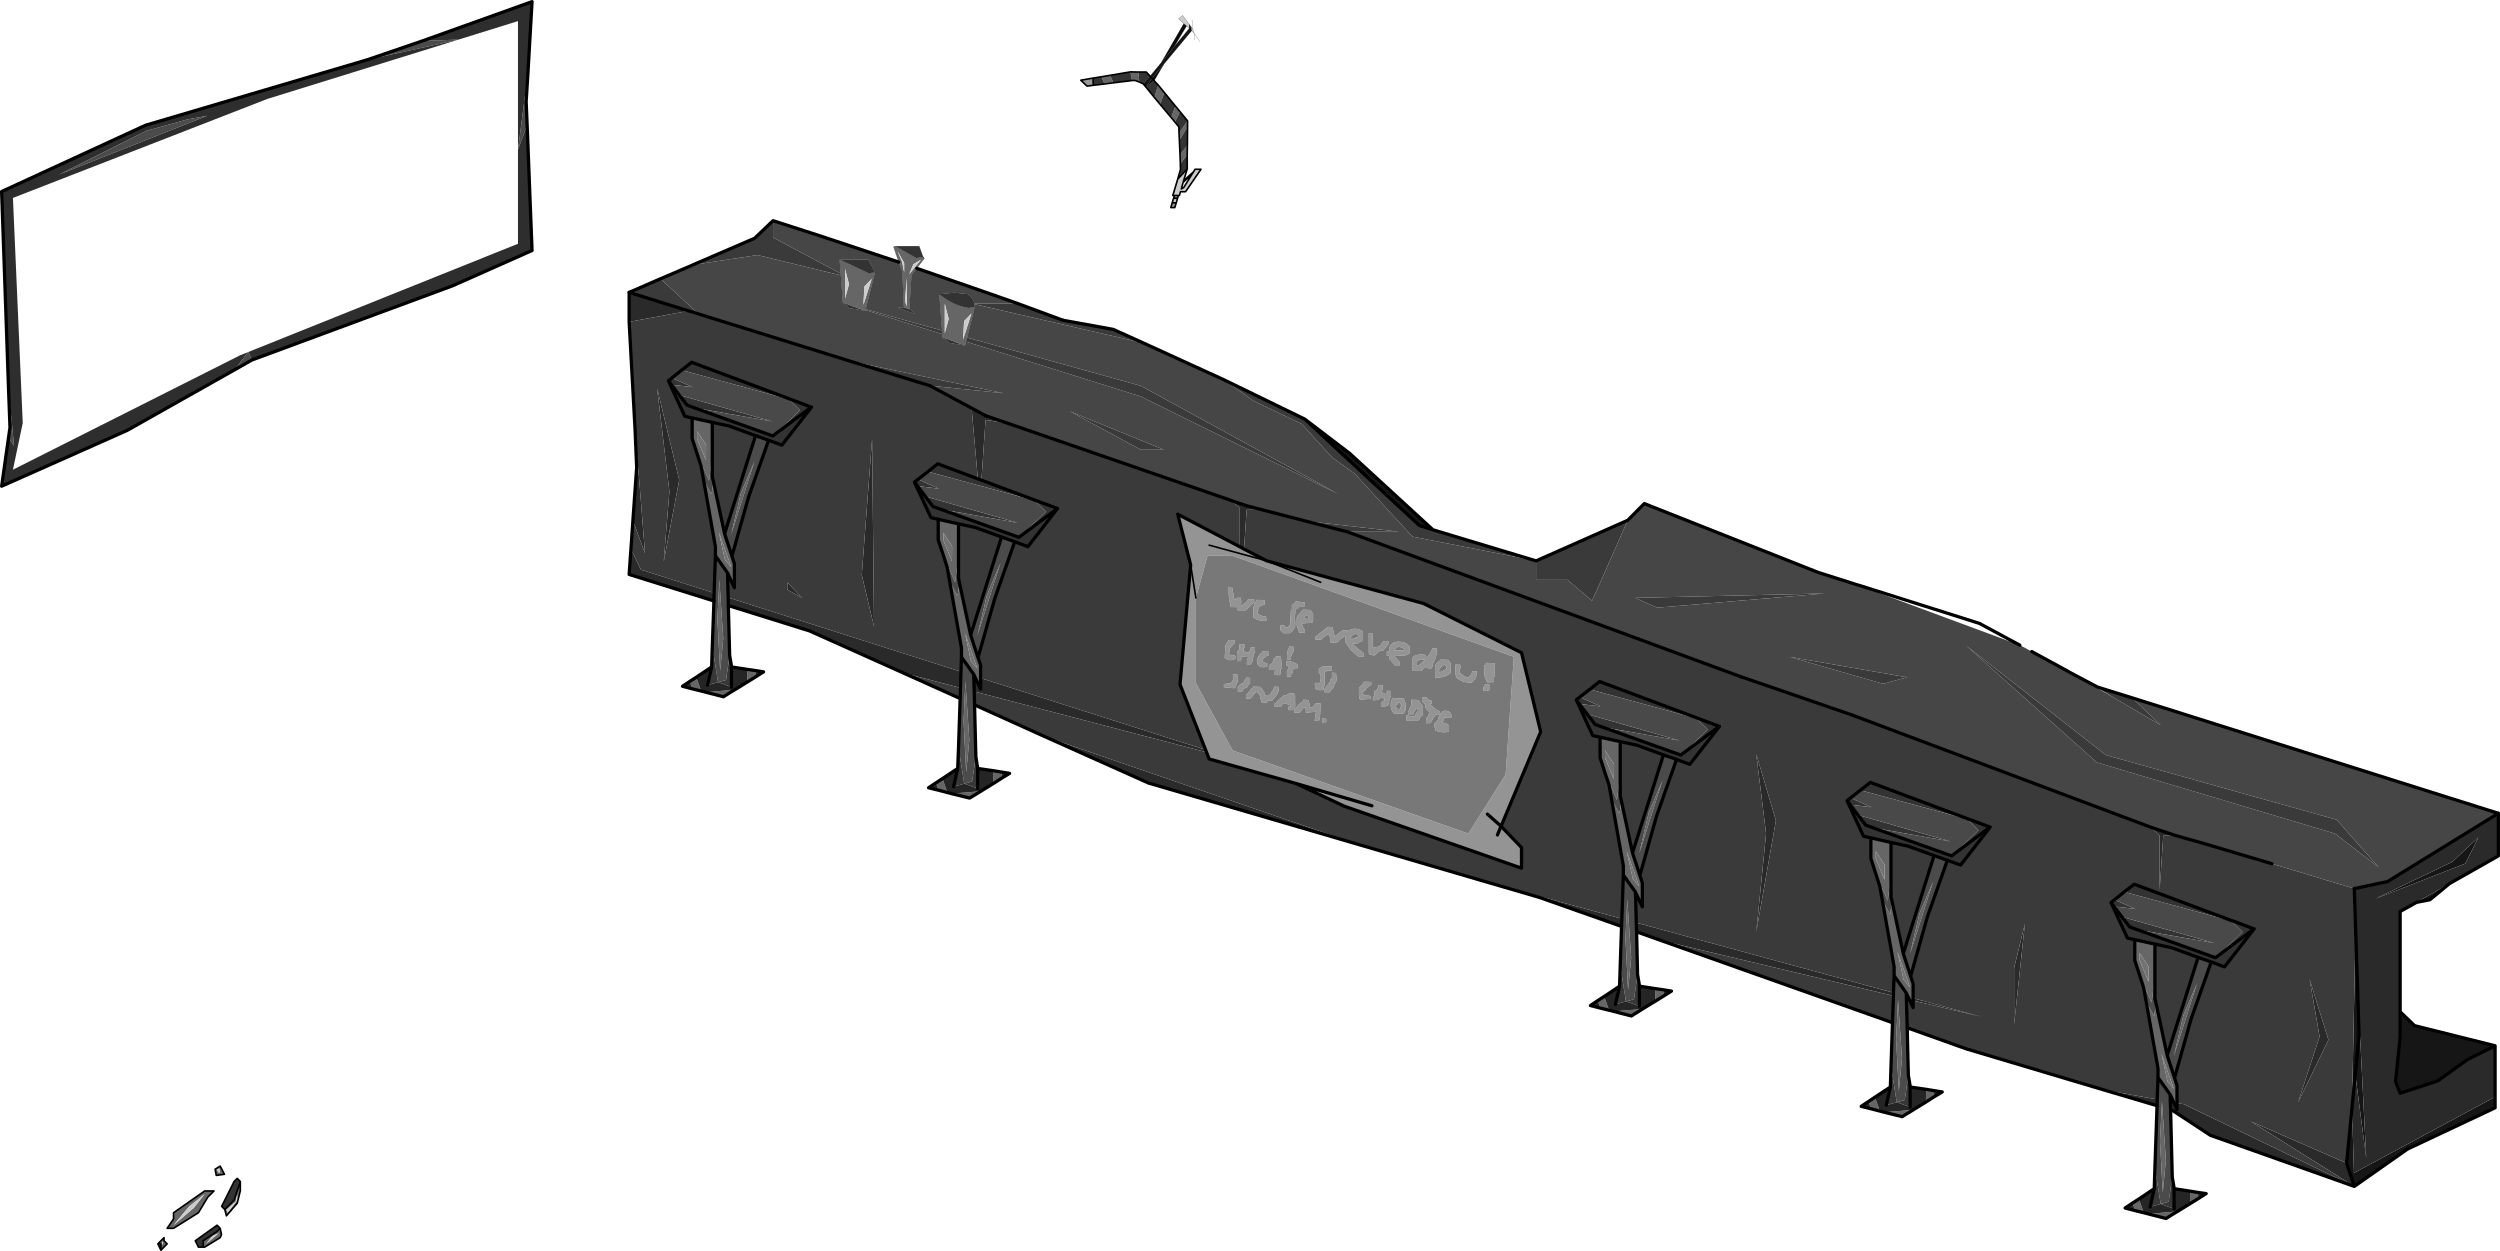 <?xml version="1.0" encoding="UTF-8" standalone="no"?>
<svg xmlns:xlink="http://www.w3.org/1999/xlink" height="382.1px" width="763.55px" xmlns="http://www.w3.org/2000/svg">
  <g transform="matrix(1.0, 0.0, 0.0, 1.0, -29.55, -115.4)">
    <path d="M698.45 479.2 L700.9 479.6 700.9 481.5 698.4 483.05 698.45 479.2 M694.55 485.4 Q692.85 486.45 691.1 487.55 L685.65 486.15 694.55 485.4 M684.3 485.8 L681.65 485.15 680.85 482.85 682.8 481.6 684.3 485.8 M617.85 448.1 L620.25 448.5 620.25 450.4 617.75 452.0 617.85 448.1 M613.95 454.35 L610.5 456.45 605.05 455.1 613.95 454.35 M603.7 454.75 L601.0 454.05 600.25 451.8 602.2 450.5 603.7 454.75 M535.15 417.35 L537.6 417.7 537.6 419.65 535.1 421.2 535.15 417.35 M531.25 423.55 L527.8 425.7 522.35 424.3 531.25 423.55 M521.0 423.95 L518.35 423.3 517.55 421.0 519.5 419.75 521.0 423.95 M333.0 350.8 L335.45 351.2 335.45 353.1 332.95 354.7 333.0 350.8 M329.15 357.05 L325.7 359.15 320.2 357.8 329.15 357.05 M318.9 357.45 L316.2 356.75 315.4 354.5 317.4 353.2 318.9 357.45 M257.85 319.85 L260.3 320.2 260.3 322.15 257.8 323.7 257.85 319.85 M253.95 326.05 L250.5 328.2 245.05 326.8 253.95 326.05 M243.7 326.45 L241.05 325.8 240.25 323.5 242.2 322.25 243.7 326.45 M304.05 195.45 L302.45 190.8 302.9 190.55 303.0 190.6 309.4 194.2 311.5 193.9 311.65 193.9 311.8 194.3 311.85 194.35 309.55 197.35 307.95 199.4 307.3 209.8 305.6 209.25 305.1 198.35 304.05 195.45 M693.7 444.6 L694.45 446.95 694.45 452.3 694.45 454.25 693.45 452.1 692.35 449.7 688.65 444.5 688.65 441.75 685.05 421.45 687.45 425.75 688.05 421.85 691.45 437.75 693.7 444.6 M693.5 437.9 L696.4 425.45 700.6 415.65 693.5 437.9 M681.55 402.4 L687.7 403.75 687.7 413.75 686.7 421.65 682.9 412.85 681.55 408.7 681.55 402.4 M685.8 410.65 L683.05 406.45 683.05 408.75 685.75 415.25 685.8 410.65 M693.5 448.0 L689.7 437.25 691.55 445.7 693.5 448.0 M689.25 463.95 L689.85 451.8 691.05 469.8 690.1 479.65 689.25 463.95 M368.6 138.4 L369.6 140.7 366.9 141.05 365.9 138.85 368.6 138.4 M375.3 140.0 L374.8 137.35 377.3 137.4 377.5 140.45 376.3 140.0 375.85 140.0 375.9 139.95 375.3 140.0 M383.3 141.4 L385.15 143.65 383.9 147.3 382.1 145.15 383.3 141.4 M388.55 147.8 L389.95 149.5 388.4 152.7 387.25 151.3 388.55 147.8 M392.25 152.3 L392.25 154.15 389.75 158.25 389.65 156.05 392.25 152.3 M392.2 159.8 L392.15 162.65 390.05 165.45 389.95 162.65 392.2 159.8 M328.25 316.25 L329.05 318.55 329.05 322.5 329.05 325.85 327.2 321.9 326.95 321.35 323.2 316.1 323.2 313.35 319.6 293.05 322.0 297.35 322.6 293.5 326.0 309.35 328.25 316.25 M316.4 205.25 Q318.6 207.05 321.0 208.15 323.05 209.05 325.3 209.45 L327.25 209.2 324.95 218.5 324.6 219.75 324.3 220.95 317.4 218.4 317.35 217.45 317.25 216.35 316.4 205.25 M293.9 210.1 L293.85 210.35 286.95 207.8 286.35 199.5 286.3 198.95 285.95 194.65 294.85 198.85 296.8 198.6 293.95 209.85 293.9 210.1 M324.0 213.5 L323.7 219.1 326.25 211.15 324.0 213.5 M328.05 319.6 L324.3 308.85 326.1 317.35 328.05 319.6 M324.4 323.45 L325.6 341.4 324.65 351.25 323.85 335.6 324.4 323.45 M328.05 309.5 L331.0 297.05 335.15 287.25 328.05 309.5 M518.25 340.55 L524.4 341.9 524.4 351.85 523.4 359.75 519.6 351.0 518.25 346.8 518.25 340.55 M524.75 360.0 L528.15 375.9 530.4 382.75 531.15 385.1 531.15 392.35 529.05 387.85 525.35 382.65 525.35 379.85 521.75 359.55 524.15 363.85 524.75 360.0 M522.45 353.4 L522.5 348.75 519.75 344.6 519.75 346.85 522.45 353.4 M533.1 363.6 L537.3 353.75 530.2 376.05 533.1 363.6 M530.2 386.15 L526.4 375.4 528.25 383.85 530.2 386.15 M613.1 413.55 L613.85 415.85 613.85 420.25 613.85 421.0 613.85 423.15 612.95 421.15 612.5 420.25 612.3 419.85 612.2 419.6 611.75 418.65 608.05 413.4 608.05 410.65 604.45 390.35 606.8 394.65 607.45 390.8 610.85 406.65 613.1 413.55 M602.45 375.4 L602.45 377.65 605.15 384.15 605.15 379.55 602.45 375.4 M607.1 372.7 L607.1 382.65 606.1 390.55 602.3 381.8 600.95 377.6 600.95 371.3 607.1 372.7 M615.8 394.35 L620.0 384.55 612.9 406.8 615.8 394.35 M311.8 194.3 L311.5 193.9 311.8 194.3 M308.5 196.1 L307.25 199.15 310.85 194.7 308.5 196.1 M303.65 192.1 L305.1 195.5 305.7 198.6 305.7 195.7 303.65 192.1 M306.5 209.0 L306.5 200.35 305.95 207.35 306.5 209.0 M319.3 212.8 L318.1 208.15 318.1 217.15 319.3 212.8 M293.25 208.5 L295.8 200.55 293.55 202.9 293.25 208.5 M288.85 202.2 L287.65 197.55 287.65 206.55 288.85 202.2 M240.95 243.05 L247.1 244.4 247.1 254.4 246.1 262.25 242.3 253.5 240.95 249.35 240.95 243.05 M247.45 262.5 L250.85 278.4 253.1 285.25 253.85 287.6 253.85 294.9 251.75 290.35 248.05 285.15 248.05 282.35 244.45 262.1 246.85 266.35 247.45 262.5 M255.8 266.1 L260.0 256.25 252.9 278.55 255.8 266.1 M245.2 251.25 L242.45 247.1 242.45 249.4 245.15 255.9 245.2 251.25 M252.9 288.65 L249.1 277.9 250.95 286.35 252.9 288.65 M317.65 278.1 L317.65 280.35 320.3 286.85 320.35 282.25 317.65 278.1 M316.1 274.0 L322.3 275.4 322.3 285.35 321.25 293.25 317.5 284.5 316.1 280.3 316.1 274.0 M250.45 310.45 L249.5 320.25 248.65 304.6 249.25 292.45 250.45 310.45 M96.5 472.25 L95.85 472.5 96.2 473.45 96.8 473.45 96.5 472.25 M96.8 471.55 L98.1 474.05 95.6 474.4 95.25 472.5 96.8 471.55 M94.9 479.15 L93.0 481.05 90.15 485.8 82.55 490.55 80.6 490.55 82.55 487.7 82.55 485.8 92.05 479.15 94.9 479.15 M82.55 489.6 L88.75 484.3 92.05 480.1 87.3 483.9 82.55 489.6 M98.2 484.8 L101.05 481.95 102.95 476.25 102.95 479.1 102.0 482.9 98.7 486.75 98.2 484.8 M99.1 485.8 L102.0 482.0 102.0 480.1 101.55 482.4 98.7 484.85 99.1 485.8 M91.6 496.3 L91.6 495.95 91.6 494.35 95.85 491.5 96.8 490.55 97.2 492.45 96.8 493.4 92.05 496.3 91.6 496.3 M94.45 492.9 L92.5 495.3 96.35 492.05 94.45 492.9 M79.3 494.55 L79.0 495.15 79.0 495.65 79.4 494.85 79.3 494.55 M77.75 495.3 L79.65 493.4 79.65 494.35 80.6 495.3 78.7 497.25 78.7 495.3 77.75 495.3 M612.9 416.9 L609.1 406.15 610.95 414.65 612.9 416.9 M609.25 420.75 L610.45 438.7 609.5 448.55 608.65 432.9 609.25 420.75 M527.75 407.95 L526.8 417.75 526.0 402.1 526.55 389.95 527.75 407.95" fill="#666666" fill-rule="evenodd" stroke="none"/>
    <path d="M303.0 190.6 L310.3 190.6 311.5 193.9 309.4 194.2 303.0 190.6 M681.55 402.4 L679.3 401.9 674.3 391.05 675.35 390.2 681.7 393.0 675.2 392.25 677.6 395.4 705.9 403.45 682.2 399.3 706.2 407.9 707.0 407.3 714.5 400.05 711.05 396.7 678.35 387.8 681.4 385.45 710.8 396.45 711.05 396.7 712.0 396.85 717.95 399.1 718.0 399.1 708.95 410.7 704.9 409.2 700.9 407.8 692.8 404.85 687.7 403.75 681.55 402.4 M674.3 391.05 L675.2 392.25 674.3 391.05 M707.0 407.3 L717.95 399.1 707.0 407.3 M677.6 395.4 L680.0 398.5 682.2 399.3 680.0 398.5 677.6 395.4 M369.6 140.7 L368.6 138.4 374.8 137.35 375.3 140.0 369.6 140.7 M365.9 138.85 L366.9 141.05 363.45 141.45 363.4 139.25 365.9 138.85 M380.8 138.65 L378.7 141.0 377.5 140.45 377.3 137.4 379.65 137.4 380.8 138.65 M379.55 142.0 L379.6 141.95 382.05 140.0 382.05 140.05 383.3 141.4 382.1 145.15 379.55 142.0 M385.15 143.65 L388.55 147.8 387.25 151.3 383.9 147.3 385.15 143.65 M389.95 149.5 L392.25 152.3 389.65 156.05 389.6 154.15 388.4 152.7 389.95 149.5 M392.25 154.15 L392.2 159.8 389.95 162.65 389.75 158.25 392.25 154.15 M392.15 162.65 L392.15 167.0 389.25 170.1 390.1 167.1 390.05 165.45 392.15 162.65 M329.3 262.05 L345.35 268.05 345.6 268.3 346.55 268.5 352.55 270.7 343.5 282.35 339.45 280.85 335.45 279.4 327.4 276.5 322.3 275.4 316.1 274.0 313.9 273.5 308.85 262.7 308.85 262.65 309.95 261.8 316.25 264.65 309.8 263.85 312.15 267.0 340.45 275.1 316.75 270.9 340.75 279.5 341.55 278.9 349.05 271.65 345.6 268.3 312.95 259.45 315.95 257.05 328.2 261.65 329.3 262.05 M327.2 208.3 L327.25 209.2 325.3 209.45 Q323.05 209.05 321.0 208.15 318.6 207.05 316.4 205.25 L321.0 204.8 325.2 205.25 Q326.85 206.4 327.2 208.15 L327.2 208.3 M324.3 220.95 L319.4 220.1 317.4 218.4 324.3 220.95 M293.85 210.35 L288.95 209.5 286.95 207.8 293.85 210.35 M352.55 270.7 L341.55 278.9 352.55 270.7 M518.9 337.45 L542.9 346.0 543.7 345.4 554.65 337.25 543.7 345.4 551.2 338.2 547.75 334.85 515.1 325.95 518.1 323.55 547.5 334.55 547.75 334.85 548.7 335.0 554.65 337.25 554.7 337.25 545.65 348.85 541.6 347.35 537.6 345.95 529.5 343.0 524.4 341.9 518.25 340.55 516.0 340.05 511.0 329.2 511.9 330.4 511.0 329.2 511.0 329.15 512.05 328.3 518.4 331.15 511.9 330.4 514.3 333.5 542.6 341.6 518.9 337.45 516.7 336.65 514.3 333.5 516.7 336.65 518.9 337.45 M597.75 356.75 L600.8 354.35 630.2 365.35 630.45 365.6 597.75 356.75 M631.95 366.0 L637.35 368.0 637.4 368.0 628.35 379.6 624.3 378.15 620.25 376.7 612.2 373.8 607.1 372.7 600.95 371.3 598.7 370.8 593.7 360.0 593.7 359.95 594.75 359.1 601.1 361.95 594.6 361.15 595.1 361.8 597.0 364.3 625.3 372.4 601.6 368.2 601.8 368.3 625.6 376.8 626.4 376.2 633.85 368.95 630.45 365.6 631.35 365.8 631.95 366.0 M595.1 361.8 L593.7 360.0 595.1 361.8 M601.6 368.2 L599.4 367.45 597.0 364.3 599.4 367.45 601.6 368.2 M626.4 376.2 L637.35 368.0 626.4 376.2 M285.95 194.65 L294.75 194.65 296.8 198.6 294.85 198.85 285.95 194.65 M307.3 209.8 L309.4 211.45 303.65 209.4 305.6 209.25 307.3 209.8 M260.3 248.45 L252.2 245.5 247.1 244.4 240.95 243.05 238.7 242.55 233.7 231.7 234.6 232.9 233.7 231.7 234.75 230.85 241.1 233.65 234.6 232.9 237.0 236.05 239.4 239.15 241.6 239.95 239.4 239.15 237.0 236.05 265.3 244.1 241.6 239.95 265.6 248.55 266.4 247.9 277.35 239.75 266.4 247.9 273.9 240.7 270.45 237.35 237.75 228.45 240.8 226.05 270.2 237.05 270.45 237.35 271.4 237.5 277.35 239.75 277.4 239.75 268.35 251.35 264.3 249.85 260.3 248.45 M309.8 263.85 L308.85 262.7 309.8 263.85 M316.75 270.9 L314.55 270.15 312.15 267.0 314.55 270.15 316.75 270.9 M98.2 484.8 L97.25 483.85 101.05 476.25 102.0 475.3 102.95 476.25 101.05 481.95 98.2 484.8 M96.8 490.55 L95.85 491.5 91.6 494.35 91.6 495.95 91.6 496.3 90.15 496.3 89.2 494.35 95.85 489.6 96.8 490.55 M77.75 495.3 L78.7 495.3 78.7 497.25 77.75 495.3" fill="#333333" fill-rule="evenodd" stroke="none"/>
    <path d="M692.5 454.35 L693.0 474.9 691.9 482.45 689.45 483.1 687.7 472.1 688.35 453.1 688.4 451.2 688.65 444.5 692.35 449.7 692.4 451.9 692.5 454.35 M612.05 429.3 L612.4 443.8 611.3 451.35 608.85 452.05 607.1 441.05 607.55 427.75 607.85 419.55 607.85 418.6 607.95 416.0 608.05 413.4 611.75 418.65 611.8 419.7 611.8 420.5 612.05 429.3 M529.4 400.0 L529.7 413.05 528.6 420.6 526.15 421.25 524.4 410.25 524.8 398.35 524.9 396.0 525.35 382.65 529.05 387.85 529.3 397.2 529.4 400.0 M327.2 330.7 L327.6 346.5 326.45 354.05 324.05 354.75 322.3 343.75 322.8 328.75 322.9 325.5 323.05 320.55 323.2 316.1 326.95 321.35 326.95 321.8 327.1 326.6 327.2 330.7 M252.0 300.35 L252.4 315.55 251.3 323.1 248.85 323.75 247.1 312.75 247.6 298.95 247.65 296.5 248.05 285.15 251.75 290.35 251.95 297.9 252.0 300.35 M704.9 409.2 L698.75 426.65 693.7 444.6 691.45 437.75 700.9 407.8 704.9 409.2 M693.5 437.9 L700.6 415.65 696.4 425.45 693.5 437.9 M687.7 413.75 L687.7 420.35 688.05 421.85 687.45 425.75 685.05 421.45 684.25 417.05 682.9 412.85 686.7 421.65 687.7 413.75 M689.25 463.95 L690.1 479.65 691.05 469.8 689.85 451.8 689.25 463.95 M339.45 280.85 L333.35 298.3 328.25 316.25 326.0 309.35 335.45 279.4 339.45 280.85 M322.6 293.5 L322.0 297.35 319.6 293.05 318.85 288.7 317.5 284.5 321.25 293.25 322.3 285.35 322.3 291.95 322.6 293.5 M328.05 309.5 L335.15 287.25 331.0 297.05 328.05 309.5 M324.4 323.45 L323.85 335.6 324.65 351.25 325.6 341.4 324.4 323.45 M537.6 345.95 L541.6 347.35 535.45 364.8 530.4 382.75 528.15 375.9 537.6 345.95 M524.4 351.85 L524.4 358.5 524.75 360.0 524.15 363.85 521.75 359.55 521.0 355.2 519.6 351.0 523.4 359.75 524.4 351.85 M533.1 363.6 L530.2 376.05 537.3 353.75 533.1 363.6 M624.3 378.15 L618.15 395.6 613.1 413.55 610.85 406.65 620.25 376.7 624.3 378.15 M602.3 381.8 L606.1 390.55 607.1 382.65 607.1 389.25 607.45 390.8 606.8 394.65 604.45 390.35 603.65 386.0 602.3 381.8 M615.8 394.35 L612.9 406.8 620.0 384.55 615.8 394.35 M158.55 127.9 L169.25 127.5 169.25 127.6 141.75 133.65 158.55 127.9 M187.75 161.1 L190.8 137.6 190.25 146.4 190.55 153.6 187.75 161.1 M105.3 222.95 L105.4 222.9 106.5 225.35 101.2 228.35 105.3 222.95 M32.15 249.1 L32.6 245.95 32.15 234.05 33.85 251.6 32.15 249.1 M47.5 168.75 L74.25 155.35 86.85 151.85 92.85 150.75 47.5 168.75 M260.3 248.45 L264.3 249.85 258.15 267.3 253.1 285.25 250.85 278.4 260.3 248.45 M247.1 254.4 L247.1 261.0 247.45 262.5 246.85 266.35 244.45 262.1 243.65 257.7 242.3 253.5 246.1 262.25 247.1 254.4 M255.8 266.1 L252.9 278.55 260.0 256.25 255.8 266.1 M250.45 310.45 L249.25 292.45 248.65 304.6 249.5 320.25 250.45 310.45 M609.25 420.75 L608.65 432.9 609.5 448.55 610.45 438.7 609.25 420.75 M527.75 407.95 L526.55 389.95 526.0 402.1 526.8 417.75 527.75 407.95" fill="#4b4b4b" fill-rule="evenodd" stroke="none"/>
    <path d="M650.1 314.4 L661.3 320.5 661.7 320.75 674.95 328.35 689.5 336.9 680.65 328.5 792.6 363.8 758.75 384.65 748.6 386.8 723.45 379.2 701.4 372.65 686.45 368.05 595.0 333.7 561.3 322.1 441.0 277.8 456.8 277.8 428.15 274.5 415.05 271.1 410.2 269.85 405.35 268.2 405.3 268.15 337.4 244.7 330.55 242.35 326.3 240.05 313.55 233.2 336.05 235.5 288.85 225.6 243.25 211.4 242.85 211.25 231.25 200.55 240.85 196.45 241.15 196.3 260.9 193.3 286.35 199.5 286.95 207.8 288.95 209.5 293.85 210.35 293.9 210.1 317.35 217.45 317.4 218.4 319.4 220.1 324.3 220.95 324.6 219.75 378.0 236.5 438.25 266.25 378.0 233.25 324.95 218.5 327.25 209.2 327.2 208.3 378.85 220.2 403.5 231.45 412.25 237.75 Q419.7 241.3 427.15 244.9 L436.4 255.1 443.3 260.05 460.95 279.3 498.7 286.7 498.7 292.5 508.3 292.5 515.8 298.9 526.7 274.3 531.75 269.2 584.8 290.2 590.6 292.05 593.5 292.95 596.7 293.9 598.1 294.4 596.4 293.9 646.45 312.45 650.1 314.4 M265.65 182.8 L280.5 187.6 297.0 193.1 304.05 195.45 305.1 198.35 305.6 209.25 303.65 209.4 309.4 211.45 307.3 209.8 307.95 199.4 309.55 197.35 333.0 205.5 340.5 208.15 327.2 208.15 Q326.85 206.4 325.2 205.25 L321.0 204.8 316.4 205.25 317.25 216.35 293.95 209.85 296.8 198.6 294.75 194.65 285.95 194.65 286.3 198.95 265.65 187.95 265.65 182.8 M742.7 370.0 L756.0 380.25 743.2 365.75 672.7 346.0 630.0 312.55 669.95 348.25 742.7 370.0 M385.0 252.75 L356.25 241.0 378.0 252.75 385.0 252.75 M596.4 293.9 L593.5 292.95 596.4 293.9 596.7 293.9 596.4 293.9 M528.95 298.0 L535.7 301.0 586.95 296.65 528.95 298.0 M604.7 324.25 L612.0 322.25 576.0 316.0 604.7 324.25" fill="#464646" fill-rule="evenodd" stroke="none"/>
    <path d="M777.7 385.25 L771.7 390.2 767.6 391.0 777.7 385.25 M762.6 424.4 L767.0 428.65 791.6 434.8 783.1 439.05 774.15 445.5 762.6 449.3 761.2 445.7 762.6 432.15 762.6 424.4 M791.6 450.4 L791.6 453.75 764.85 466.35 748.6 477.75 746.25 470.65 747.9 453.7 748.5 473.65 791.6 450.4 M428.05 243.4 L441.75 253.85 467.2 277.2 463.05 275.9 428.05 243.4 M747.9 453.65 L749.0 399.2 749.4 411.65 749.6 416.65 750.05 431.65 750.35 431.65 752.25 469.15 748.9 443.45 747.9 453.65 M778.5 378.65 L786.5 371.15 782.5 379.15 755.0 389.9 778.5 378.65 M750.05 431.65 L748.9 443.45 750.05 431.65" fill="#161616" fill-rule="evenodd" stroke="none"/>
    <path d="M792.6 363.8 L792.6 376.8 777.8 385.2 777.7 385.25 767.6 391.0 767.5 391.05 762.6 393.8 762.6 424.4 762.6 432.15 761.2 445.7 762.6 449.3 774.15 445.5 783.1 439.05 791.6 434.8 791.6 450.4 748.5 473.65 747.9 453.7 747.9 453.65 748.9 443.45 752.25 469.15 750.35 431.65 749.6 416.65 749.4 411.65 749.0 399.2 748.6 386.8 758.75 384.65 792.6 363.8 M748.6 477.75 L704.65 462.15 693.0 454.5 692.5 454.35 692.4 451.9 693.45 452.1 694.45 454.25 694.45 452.3 696.55 452.65 748.6 477.75 717.0 457.9 746.25 470.65 748.6 477.75 M688.35 453.1 L671.8 448.2 688.4 451.2 688.35 453.1 M536.7 402.6 L529.4 400.0 529.3 397.2 607.85 418.6 607.85 419.55 536.7 402.6 M524.8 398.35 L499.75 389.5 499.8 389.15 524.9 396.0 524.8 398.35 M444.7 373.4 L380.3 354.55 348.35 340.25 444.7 373.4 M305.35 320.9 L276.8 308.1 252.0 300.35 251.95 297.9 323.05 320.55 322.9 325.5 305.35 320.9 M247.6 298.95 L221.7 290.85 222.25 283.1 225.3 289.4 247.65 296.5 247.6 298.95 M222.85 274.4 L224.0 258.15 224.45 258.15 224.55 259.4 224.6 259.8 226.55 284.4 222.85 274.4 M221.7 213.7 L221.7 204.7 239.8 210.35 221.7 213.7 M694.05 370.6 L690.25 370.65 689.15 387.15 689.15 370.65 686.45 368.05 694.05 370.6 M415.05 271.1 L410.3 271.1 409.5 283.1 408.05 282.3 408.05 270.35 405.35 268.2 410.2 269.85 415.05 271.1 M398.05 345.15 L327.1 326.6 326.95 321.8 327.2 321.9 329.05 325.85 329.05 322.5 397.75 344.4 398.05 345.15 M778.5 378.65 L755.0 389.9 782.5 379.15 786.5 371.15 778.5 378.65 M734.95 414.5 L740.7 433.0 731.45 452.0 738.0 432.0 734.95 414.5 M337.4 244.7 L330.55 243.65 329.3 262.05 328.2 261.65 326.3 240.05 330.55 242.35 337.4 244.7 M613.85 420.25 L634.55 425.9 613.85 421.0 613.85 420.25 M612.7 420.7 L611.8 420.5 611.8 419.7 612.3 419.85 612.5 420.25 612.7 420.7 M568.95 370.0 L565.95 345.75 571.95 366.0 565.95 400.0 568.95 370.0 M270.0 295.5 L270.0 293.25 274.5 298.0 270.0 295.5 M292.75 291.0 L295.9 249.55 296.5 306.75 292.75 291.0 M232.25 287.0 L234.0 265.5 230.25 234.0 237.0 262.0 232.25 287.0 M644.7 428.25 L644.7 411.0 648.0 397.5 644.7 428.25" fill="#2a2a2a" fill-rule="evenodd" stroke="none"/>
    <path d="M670.2 325.25 L680.65 328.5 689.5 336.9 674.95 328.35 670.1 325.45 670.2 325.25 M671.8 448.2 L630.1 435.75 612.05 429.3 611.8 420.5 612.7 420.7 612.95 421.15 613.85 423.15 613.85 421.0 634.55 425.9 613.85 420.25 613.85 415.85 613.1 413.55 618.15 395.6 624.3 378.15 628.35 379.6 637.4 368.0 637.35 368.0 637.4 368.0 637.35 368.0 631.95 366.0 630.2 365.35 631.95 366.0 631.35 365.8 630.45 365.6 630.2 365.35 600.8 354.35 597.75 356.75 594.75 359.1 593.7 359.95 593.7 360.0 598.7 370.8 600.95 371.3 600.95 377.6 602.3 381.8 603.65 386.0 604.45 390.35 608.05 410.65 607.95 416.0 607.85 418.6 529.3 397.2 529.05 387.85 531.15 392.35 531.15 385.1 530.4 382.75 535.45 364.8 541.6 347.35 545.65 348.85 554.7 337.25 554.65 337.25 548.7 335.0 547.75 334.85 547.5 334.55 518.1 323.55 515.1 325.95 512.05 328.3 511.0 329.15 511.0 329.2 516.0 340.05 518.25 340.55 518.25 346.8 519.6 351.0 521.0 355.2 521.75 359.55 525.35 379.85 525.35 382.65 524.9 396.0 499.8 389.15 482.1 384.35 444.7 373.4 348.35 340.25 327.2 330.7 327.1 326.6 398.05 345.15 398.85 347.2 425.4 354.7 440.05 361.6 494.25 380.55 494.25 374.25 488.0 367.75 500.1 338.9 494.25 314.75 464.3 299.7 416.45 286.7 409.5 283.1 410.3 271.1 415.05 271.1 428.15 274.5 440.9 277.8 441.0 277.8 440.9 277.8 428.15 274.5 456.8 277.8 441.0 277.8 561.3 322.1 595.0 333.7 686.45 368.05 689.15 370.65 689.15 387.15 690.25 370.65 694.05 370.6 701.4 372.65 723.45 379.2 748.6 386.8 749.0 399.2 747.9 453.65 747.9 453.7 746.25 470.65 717.0 457.9 748.6 477.75 696.55 452.65 694.45 452.3 694.45 446.95 693.7 444.6 698.75 426.65 704.9 409.2 708.95 410.7 718.0 399.1 718.0 399.05 717.95 399.1 718.0 399.05 718.0 399.1 717.95 399.1 712.0 396.85 710.8 396.45 712.0 396.85 711.05 396.7 710.8 396.45 681.4 385.45 678.35 387.8 675.35 390.2 674.3 391.05 679.3 401.9 681.55 402.4 681.55 408.7 682.9 412.85 684.25 417.05 685.05 421.45 688.65 441.75 688.65 444.5 688.4 451.2 671.8 448.2 M607.55 427.75 L536.7 402.6 607.85 419.55 607.55 427.75 M322.8 328.75 L305.35 320.9 322.9 325.5 322.8 328.75 M222.25 283.1 L222.85 274.4 226.55 284.4 224.6 259.8 224.55 259.4 224.45 258.15 223.5 246.4 221.7 213.7 239.8 210.35 242.85 211.25 239.8 210.35 221.7 204.7 231.25 200.55 242.85 211.25 243.25 211.4 288.85 225.6 313.55 233.2 288.85 225.6 336.05 235.5 313.55 233.2 326.3 240.05 328.2 261.65 315.95 257.05 312.95 259.45 309.95 261.8 308.85 262.65 308.85 262.7 313.9 273.5 316.1 274.0 316.1 280.3 317.5 284.5 318.85 288.7 319.6 293.05 323.2 313.35 323.2 316.1 323.05 320.55 251.95 297.9 251.75 290.35 253.85 294.9 253.85 287.6 253.1 285.25 258.15 267.3 264.3 249.85 268.35 251.35 277.4 239.75 277.35 239.75 271.4 237.5 270.45 237.35 270.2 237.05 271.4 237.5 270.2 237.05 240.8 226.05 237.75 228.45 234.75 230.85 233.7 231.7 238.7 242.55 240.95 243.05 240.95 249.35 242.3 253.5 243.65 257.7 244.45 262.1 248.05 282.35 248.05 285.15 247.65 296.5 225.3 289.4 222.25 283.1 M241.15 196.3 L260.05 188.15 265.65 182.8 265.65 187.95 286.3 198.95 286.35 199.5 260.9 193.3 241.15 196.3 M340.5 208.15 L354.15 213.2 369.55 216.0 378.85 220.2 327.2 208.3 327.2 208.15 340.5 208.15 M403.5 231.45 L428.05 243.4 463.05 275.9 467.2 277.2 498.7 286.7 526.7 274.3 515.8 298.9 508.3 292.5 498.7 292.5 498.7 286.7 460.95 279.3 443.3 260.05 436.4 255.1 427.15 244.9 Q419.7 241.3 412.25 237.75 L403.5 231.45 M742.7 370.0 L669.95 348.25 630.0 312.55 672.7 346.0 743.2 365.75 756.0 380.25 742.7 370.0 M734.95 414.5 L738.0 432.0 731.45 452.0 740.7 433.0 734.95 414.5 M687.7 403.75 L692.8 404.85 700.9 407.8 691.45 437.75 688.05 421.85 687.7 420.35 687.7 413.75 687.7 403.75 M692.35 449.7 L693.45 452.1 692.4 451.9 692.35 449.7 M405.3 268.15 L405.35 268.2 408.05 270.35 408.05 282.3 389.25 272.45 393.2 287.95 389.95 324.45 397.75 344.4 329.05 322.5 329.05 318.55 328.25 316.25 333.35 298.3 339.45 280.85 343.5 282.35 352.55 270.7 346.55 268.5 345.35 268.05 346.55 268.5 345.6 268.3 345.35 268.05 329.3 262.05 330.55 243.65 337.4 244.7 405.3 268.15 M324.95 218.5 L378.0 233.25 438.25 266.25 378.0 236.5 324.6 219.75 324.95 218.5 M317.35 217.45 L293.9 210.1 293.95 209.85 317.25 216.35 317.35 217.45 M322.3 275.4 L327.4 276.5 335.45 279.4 326.0 309.35 322.6 293.5 322.3 291.95 322.3 285.35 322.3 275.4 M385.0 252.75 L378.0 252.75 356.25 241.0 385.0 252.75 M326.95 321.35 L327.2 321.9 326.95 321.8 326.95 321.35 M528.95 298.0 L586.95 296.65 535.7 301.0 528.95 298.0 M524.4 341.9 L529.5 343.0 537.6 345.95 528.15 375.9 524.75 360.0 524.4 358.5 524.4 351.85 524.4 341.9 M554.7 337.25 L554.7 337.2 554.65 337.25 554.7 337.2 554.7 337.25 M547.5 334.55 L548.7 335.0 547.5 334.55 M604.7 324.25 L576.0 316.0 612.0 322.25 604.7 324.25 M607.1 382.65 L607.1 372.7 612.2 373.8 620.25 376.7 610.85 406.65 607.45 390.8 607.1 389.25 607.1 382.65 M568.95 370.0 L565.95 400.0 571.95 366.0 565.95 345.75 568.95 370.0 M247.1 244.4 L252.2 245.5 260.3 248.45 250.85 278.4 247.45 262.5 247.1 261.0 247.1 254.4 247.1 244.4 M277.4 239.75 L277.4 239.7 277.35 239.75 277.4 239.7 277.4 239.75 M270.0 295.5 L274.5 298.0 270.0 293.25 270.0 295.5 M292.75 291.0 L296.5 306.75 295.9 249.55 292.75 291.0 M232.25 287.0 L237.0 262.0 230.25 234.0 234.0 265.5 232.25 287.0 M611.75 418.65 L612.2 419.6 612.3 419.85 611.8 419.7 611.75 418.65 M644.7 428.25 L648.0 397.5 644.7 411.0 644.7 428.25" fill="#3a3a3a" fill-rule="evenodd" stroke="none"/>
    <path d="M169.25 127.6 L169.25 127.5 158.55 127.9 192.05 115.9 190.8 137.6 187.75 161.1 187.75 121.85 169.25 127.6 111.25 145.6 33.5 175.85 36.5 244.6 33.5 258.85 103.0 223.85 105.3 222.95 101.2 228.35 68.4 246.85 30.05 263.9 32.15 249.1 33.85 251.6 32.15 234.05 30.05 173.9 74.0 153.65 141.75 133.65 169.25 127.6 M105.4 222.9 L187.75 189.85 187.75 161.1 190.55 153.6 192.05 191.9 167.75 202.7 106.5 225.35 105.4 222.9 M47.5 168.75 L92.85 150.75 86.85 151.85 74.25 155.35 47.5 168.75" fill="#2e2e2e" fill-rule="evenodd" stroke="none"/>
    <path d="M393.3 123.55 L393.85 124.25 394.25 125.5 393.5 124.8 393.3 123.55 M391.1 122.6 L389.5 121.1 390.75 120.1 392.75 122.8 392.75 124.1 391.95 123.35 391.1 122.6 M392.15 167.0 L391.05 170.6 390.9 171.1 390.35 173.1 391.1 172.65 393.65 168.55 394.1 167.85 394.55 167.1 396.35 167.1 391.65 173.95 390.1 173.95 389.75 175.1 389.45 175.1 388.25 175.1 387.75 175.1 389.25 170.1 392.15 167.0 M389.2 175.95 L388.8 177.35 387.55 177.35 388.0 175.95 389.2 175.95 M324.0 213.5 L326.25 211.15 323.7 219.1 324.0 213.5 M303.65 192.1 L305.7 195.7 305.7 198.6 305.1 195.5 303.65 192.1 M308.5 196.1 L310.85 194.7 307.25 199.15 308.5 196.1 M306.5 209.0 L305.95 207.35 306.5 200.35 306.5 209.0 M319.3 212.8 L318.1 217.15 318.1 208.15 319.3 212.8 M288.85 202.2 L287.65 206.55 287.65 197.55 288.85 202.2 M293.25 208.5 L293.55 202.9 295.8 200.55 293.25 208.5 M96.5 472.25 L96.8 473.45 96.2 473.45 95.85 472.5 96.5 472.25 M82.55 489.6 L87.3 483.9 92.05 480.1 88.75 484.3 82.55 489.6 M99.1 485.8 L98.7 484.85 101.55 482.4 102.0 480.1 102.0 482.0 99.1 485.8 M79.3 494.55 L79.4 494.85 79.0 495.65 79.0 495.15 79.3 494.55 M94.45 492.9 L96.35 492.05 92.5 495.3 94.45 492.9" fill="#cccccc" fill-rule="evenodd" stroke="none"/>
    <path d="M675.35 390.2 L678.35 387.8 711.05 396.7 714.5 400.05 707.0 407.3 706.2 407.9 682.2 399.3 705.9 403.45 677.6 395.4 675.2 392.25 681.7 393.0 675.35 390.2 M312.95 259.45 L345.6 268.3 349.05 271.65 341.55 278.9 340.75 279.5 316.75 270.9 340.45 275.1 312.15 267.0 309.8 263.85 316.25 264.65 309.95 261.8 312.95 259.45 M543.7 345.4 L542.9 346.0 518.9 337.45 542.6 341.6 514.3 333.5 511.9 330.4 518.4 331.15 512.05 328.3 515.1 325.95 547.75 334.85 551.2 338.2 543.7 345.4 M594.75 359.1 L597.75 356.75 630.45 365.6 633.85 368.95 626.4 376.2 625.6 376.8 601.8 368.3 601.6 368.2 625.3 372.4 597.0 364.3 595.1 361.8 594.6 361.15 601.1 361.95 594.75 359.1 M266.4 247.9 L265.6 248.55 241.6 239.95 265.3 244.1 237.0 236.05 234.6 232.9 241.1 233.65 234.75 230.85 237.75 228.45 270.45 237.35 273.9 240.7 266.4 247.9" fill="#494949" fill-rule="evenodd" stroke="none"/>
    <path d="M685.8 410.65 L685.75 415.25 683.05 408.75 683.05 406.45 685.8 410.65 M693.5 448.0 L691.55 445.7 689.7 437.25 693.5 448.0 M328.05 319.6 L326.1 317.35 324.3 308.85 328.05 319.6 M522.45 353.4 L519.75 346.85 519.75 344.6 522.5 348.75 522.45 353.4 M530.2 386.15 L528.25 383.85 526.4 375.4 530.2 386.15 M602.45 375.4 L605.15 379.55 605.15 384.15 602.45 377.65 602.45 375.4 M245.2 251.25 L245.15 255.9 242.45 249.4 242.45 247.1 245.2 251.25 M252.9 288.65 L250.95 286.35 249.1 277.9 252.9 288.65 M317.65 278.1 L320.35 282.25 320.3 286.85 317.65 280.35 317.65 278.1 M612.9 416.9 L610.95 414.65 609.1 406.15 612.9 416.9" fill="#737373" fill-rule="evenodd" stroke="none"/>
    <path d="M693.0 474.9 L693.6 478.45 693.55 478.45 693.55 484.6 693.5 484.6 689.45 483.1 686.25 484.0 687.5 478.45 687.7 472.1 689.45 483.1 691.9 482.45 693.0 474.9 M612.4 443.8 L613.0 447.4 612.95 447.4 612.95 453.5 612.9 453.5 608.85 452.05 605.65 452.95 606.9 447.4 607.1 441.05 608.85 452.05 611.3 451.35 612.4 443.8 M529.7 413.05 L530.3 416.6 530.25 416.6 530.25 422.7 526.15 421.25 522.95 422.15 524.2 416.6 524.4 410.25 526.15 421.25 528.6 420.6 529.7 413.05 M327.6 346.5 L328.15 350.1 328.15 356.2 328.1 356.2 324.05 354.75 320.85 355.65 320.8 355.65 322.05 350.1 322.3 343.75 324.05 354.75 326.45 354.05 327.6 346.5 M252.4 315.55 L253.0 319.1 252.95 319.1 252.95 325.25 252.9 325.25 248.85 323.75 251.3 323.1 252.4 315.55 M246.9 319.1 L247.1 312.75 248.85 323.75 245.65 324.65 246.9 319.1" fill="#373737" fill-rule="evenodd" stroke="none"/>
    <path d="M693.6 478.45 L698.45 479.2 698.4 483.05 694.6 485.4 694.55 485.4 685.65 486.15 684.3 485.8 682.8 481.6 687.5 478.45 686.25 484.0 689.45 483.1 693.5 484.6 693.55 484.6 693.55 478.45 693.6 478.45 M700.9 479.6 L703.35 479.95 700.9 481.5 700.9 479.6 M681.65 485.15 L678.6 484.35 680.85 482.85 681.65 485.15 M613.0 447.4 L617.85 448.1 617.75 452.0 614.0 454.3 613.95 454.35 605.05 455.1 603.7 454.75 602.2 450.5 606.9 447.4 605.65 452.95 608.85 452.05 612.9 453.5 612.95 453.5 612.95 447.4 613.0 447.4 M620.25 448.5 L622.75 448.9 620.25 450.4 620.25 448.5 M601.0 454.05 L598.0 453.3 600.25 451.8 601.0 454.05 M530.3 416.6 L535.15 417.35 535.1 421.2 531.3 423.5 531.25 423.55 522.35 424.3 521.0 423.95 519.5 419.75 524.2 416.6 522.95 422.15 526.15 421.25 530.25 422.7 530.25 416.6 530.3 416.6 M537.6 417.7 L540.05 418.1 537.6 419.65 537.6 417.7 M518.35 423.3 L515.3 422.5 517.55 421.0 518.35 423.3 M328.15 350.1 L333.0 350.8 332.95 354.7 329.2 357.0 329.15 357.05 320.2 357.8 318.9 357.45 317.4 353.2 322.05 350.1 320.8 355.65 320.85 355.65 324.05 354.75 328.1 356.2 328.15 356.2 328.15 350.1 M335.45 351.2 L337.9 351.6 335.45 353.1 335.45 351.2 M316.2 356.75 L313.15 356.0 315.4 354.5 316.2 356.75 M253.0 319.1 L257.85 319.85 257.8 323.7 254.0 326.05 253.95 326.05 245.05 326.8 243.7 326.45 242.2 322.25 246.9 319.1 245.65 324.65 248.85 323.75 252.9 325.25 252.95 325.25 252.95 319.1 253.0 319.1 M260.3 320.2 L262.75 320.6 260.3 322.15 260.3 320.2 M241.05 325.8 L238.0 325.0 240.25 323.5 241.05 325.8" fill="#252525" fill-rule="evenodd" stroke="none"/>
    <path d="M409.5 283.1 L416.45 286.7 464.3 299.7 494.25 314.75 500.1 338.9 488.0 367.75 494.25 374.25 494.25 380.55 440.05 361.6 425.4 354.7 398.85 347.2 398.05 345.15 397.75 344.4 389.95 324.45 393.2 287.95 389.25 272.45 408.05 282.3 409.5 283.1 M406.25 296.85 L406.35 298.1 406.55 298.3 406.6 298.5 406.85 298.45 407.1 298.05 407.15 298.0 408.45 297.95 408.65 298.9 408.6 300.2 408.65 300.25 409.0 300.25 Q409.35 299.8 409.9 299.5 L410.55 298.95 410.6 298.75 410.6 298.6 410.85 298.45 410.85 298.35 412.6 298.45 412.6 298.6 412.6 299.35 410.15 301.7 410.1 301.8 407.6 301.8 407.6 301.7 407.35 301.55 407.35 301.35 407.35 300.8 407.35 300.75 407.1 300.85 405.55 300.8 405.35 300.6 405.35 300.45 405.35 299.7 405.25 299.5 405.1 299.3 405.1 299.1 405.1 298.0 405.05 297.8 404.85 297.6 404.85 297.45 404.85 296.5 404.8 296.3 404.6 296.1 404.6 295.95 404.6 294.95 404.6 294.85 405.95 294.95 406.25 296.85 M432.9 293.25 L416.45 286.7 432.9 293.25 M404.65 311.15 L404.85 310.9 404.85 310.85 406.6 310.95 406.6 311.1 406.6 311.85 405.8 312.65 405.1 313.6 405.1 313.8 405.1 314.0 405.1 314.55 405.0 314.75 404.85 315.1 405.45 315.45 406.85 315.7 406.85 315.85 406.85 316.6 Q405.15 317.55 403.6 316.35 L403.7 314.5 403.75 314.0 403.85 312.45 404.0 312.25 404.6 311.2 404.65 311.15 M403.35 324.35 L405.6 324.0 405.7 323.8 406.25 322.85 406.2 322.7 406.1 321.45 406.1 321.35 407.45 321.45 Q407.9 322.85 407.3 324.2 L406.85 325.3 406.85 325.35 406.6 325.6 403.35 325.3 403.35 325.1 403.35 324.35 M394.8 298.0 L394.8 324.05 406.0 344.6 478.0 370.0 489.4 352.0 491.9 316.0 406.0 285.15 398.35 285.15 394.8 298.0 393.2 287.95 394.8 298.0 M467.1 313.35 L468.35 313.45 468.35 314.0 468.35 314.2 468.35 315.3 468.25 315.5 468.1 315.7 468.1 315.85 468.1 316.25 468.05 316.4 467.85 316.6 467.85 316.8 467.85 317.0 467.8 317.15 467.45 317.55 467.3 317.9 Q467.05 318.45 467.1 319.05 L466.95 319.2 466.6 319.6 465.4 319.45 465.35 319.35 465.3 319.2 465.1 319.0 464.0 319.9 463.6 320.35 461.1 320.3 461.1 320.2 460.85 320.05 460.85 317.8 460.85 316.5 460.9 316.4 461.1 316.25 461.1 316.05 461.1 315.95 Q462.8 315.0 464.95 315.45 L465.0 315.65 465.2 316.25 Q466.25 315.35 466.75 314.1 L466.8 314.0 467.1 313.35 M470.5 318.5 Q469.75 318.9 469.3 319.65 L469.1 319.85 469.1 320.45 469.1 320.75 Q470.4 320.4 471.35 319.55 471.45 319.1 471.1 318.75 L470.85 318.5 470.85 318.45 470.55 318.45 470.5 318.5 M467.85 318.75 L468.2 318.1 469.6 316.85 471.85 316.95 471.9 317.05 472.1 317.2 472.15 317.35 472.6 317.95 472.65 318.7 472.55 320.95 Q470.55 322.6 467.85 322.3 L467.85 321.2 467.85 318.75 M475.6 318.6 L475.6 319.35 475.55 319.55 475.35 319.75 475.35 319.95 Q475.25 320.5 475.6 321.0 L475.6 321.05 476.45 321.7 477.5 322.3 478.1 322.25 478.15 322.15 478.35 322.0 478.45 321.8 478.85 321.5 478.85 321.3 478.85 321.2 478.9 321.15 479.1 321.0 479.1 320.8 479.1 320.7 479.15 320.65 479.35 320.35 480.6 320.45 480.6 320.6 480.6 321.75 480.6 321.85 480.35 322.0 480.35 322.2 480.35 322.3 480.35 322.35 480.1 322.5 480.1 322.7 480.1 322.8 480.1 322.85 479.75 323.0 479.65 323.2 479.6 323.3 479.6 323.35 479.1 323.85 Q476.2 324.05 474.35 322.3 473.95 321.15 474.05 319.85 L474.1 318.35 475.6 318.45 475.6 318.6 M482.85 318.75 L482.9 318.65 483.1 318.5 483.1 318.3 483.1 318.2 483.1 318.15 Q483.7 318.25 483.6 317.85 L486.1 317.95 486.1 319.45 486.1 321.85 486.05 322.05 485.85 322.25 485.85 322.45 485.85 323.3 485.85 323.35 485.6 323.7 485.6 323.75 483.8 323.8 483.6 323.6 483.6 323.45 483.6 323.25 483.55 323.1 483.2 322.7 Q482.9 321.95 482.9 321.2 L482.85 318.75 M448.85 308.95 L448.85 312.1 448.85 313.25 450.5 312.9 450.85 312.8 451.6 311.9 452.1 311.2 453.6 311.2 453.6 311.35 453.6 312.1 452.55 313.45 Q452.25 313.65 452.2 314.0 450.55 314.1 449.7 315.3 L449.6 315.35 449.35 315.6 447.85 315.35 447.85 315.2 447.6 314.8 447.6 314.0 447.6 310.1 447.6 308.85 448.85 308.95 M445.8 308.55 L445.85 310.8 445.85 311.0 445.85 311.1 444.75 311.5 444.55 311.7 444.45 311.8 444.35 311.85 442.5 312.0 444.5 313.7 444.9 314.0 446.1 314.95 446.1 315.1 446.1 315.7 446.1 315.85 446.1 315.95 444.55 316.05 442.2 314.0 440.55 311.75 440.35 311.1 440.5 309.65 440.0 309.75 439.9 309.95 439.85 310.05 438.9 310.65 Q438.5 310.9 438.45 311.3 437.3 312.0 435.85 311.55 L435.8 310.4 435.5 309.1 Q434.4 309.35 433.25 310.55 L433.1 310.75 431.35 310.8 431.35 310.6 431.35 309.85 435.1 306.85 436.45 306.95 437.0 308.8 437.1 309.95 Q437.35 309.55 438.05 309.15 L438.8 308.45 438.9 308.4 439.35 308.25 439.4 308.15 439.6 307.85 441.1 307.95 441.1 308.1 441.1 308.4 442.1 307.6 Q443.95 307.1 445.35 308.0 L445.7 308.2 445.8 308.55 M455.1 311.6 Q457.3 311.05 459.1 311.95 L460.1 312.95 460.1 313.1 460.15 314.0 460.15 314.25 460.1 314.8 Q459.45 315.55 458.35 315.6 L455.5 315.75 455.6 315.95 456.9 317.45 457.05 317.6 457.1 317.8 457.1 318.35 457.1 318.75 457.1 318.8 455.8 318.8 455.6 318.6 453.85 316.55 453.85 316.35 453.85 316.0 453.85 315.8 453.85 315.75 453.1 315.55 453.1 315.35 453.1 314.8 453.1 314.6 453.15 314.5 453.85 314.25 453.85 314.05 453.85 314.0 453.85 313.5 453.85 313.1 454.0 312.9 Q454.35 312.15 455.1 311.75 L455.1 311.6 M455.35 314.05 L458.35 314.0 458.55 313.8 Q457.65 312.9 456.35 312.95 L456.35 313.0 456.3 313.15 456.2 313.3 Q455.55 313.45 455.4 314.0 L455.35 314.05 M463.5 316.75 Q463.2 316.95 462.85 317.1 L462.35 317.25 462.35 317.45 462.35 317.55 462.35 317.6 462.1 317.75 462.1 318.3 462.1 318.7 462.75 318.75 464.75 316.95 463.5 316.75 M458.45 329.1 Q459.05 330.6 458.85 332.25 L458.85 332.35 458.6 332.5 458.6 332.7 458.55 332.85 458.4 333.05 458.1 333.35 455.3 333.3 454.95 332.9 Q454.05 331.6 454.35 329.95 L454.5 329.75 454.6 329.55 454.6 329.35 454.6 329.0 454.65 328.9 454.85 328.7 454.85 328.6 458.2 328.7 458.45 329.1 M460.6 329.1 L462.7 329.2 463.0 329.6 464.05 331.05 464.15 331.6 464.1 333.8 464.1 333.85 Q463.3 334.15 463.15 335.0 L463.1 335.1 462.9 335.25 462.6 335.6 459.3 335.55 459.1 335.35 459.1 335.2 459.1 334.25 459.1 333.95 459.1 333.9 460.35 334.1 460.5 334.2 461.35 334.25 461.4 334.15 461.85 333.75 461.9 333.55 Q462.1 333.0 462.6 332.75 L462.6 332.55 462.6 332.2 462.5 332.0 462.3 331.6 462.15 331.75 461.35 332.95 461.35 333.1 461.35 333.3 461.15 333.5 461.1 333.7 461.1 333.75 459.6 333.8 459.6 333.6 459.6 332.85 459.65 332.7 459.85 332.5 459.85 332.3 459.85 332.2 459.9 332.15 460.1 332.0 460.1 331.8 460.1 331.6 460.25 331.4 460.7 330.6 460.6 330.55 460.6 330.35 460.65 329.45 460.6 329.1 M456.4 330.35 L456.35 330.55 Q455.85 330.65 455.8 331.1 L456.35 331.9 456.5 332.0 457.0 331.95 Q457.05 331.8 457.25 331.75 L457.35 331.35 457.35 331.2 457.6 331.0 457.2 330.25 457.05 330.05 456.5 330.0 456.4 330.35 M465.4 328.6 L465.95 329.2 466.05 329.25 466.85 329.45 466.85 329.6 466.85 330.2 466.85 330.35 466.0 330.45 466.2 330.45 467.95 331.95 468.1 331.95 468.1 332.1 468.2 332.15 469.35 332.7 469.35 332.85 469.35 333.45 469.35 333.6 468.05 333.65 467.85 334.1 467.4 334.5 467.05 335.2 466.9 335.4 466.75 335.75 466.6 335.85 466.35 336.2 466.35 336.25 465.1 336.3 465.1 335.95 465.1 334.7 465.15 334.65 465.5 334.5 465.6 334.3 465.8 333.95 465.9 333.55 466.3 333.0 Q465.5 332.45 464.85 331.55 L464.85 331.35 464.85 330.8 464.85 330.55 464.8 330.55 464.6 330.4 464.1 329.7 463.85 329.55 463.85 329.35 463.85 328.5 463.85 328.35 465.35 328.45 465.4 328.6 M451.85 324.7 L451.8 325.8 451.6 326.8 451.6 326.85 452.55 327.3 452.85 327.4 452.85 327.25 452.9 327.15 453.1 327.0 453.1 326.8 453.1 326.45 453.1 326.35 454.35 326.45 454.4 327.0 454.35 328.1 454.3 328.3 454.1 328.5 454.0 328.85 Q453.75 329.35 453.85 330.0 L453.85 330.1 453.6 330.25 453.6 330.45 453.6 330.55 453.6 330.6 453.35 330.85 452.85 331.0 452.85 331.2 452.85 331.3 451.35 331.3 451.35 331.1 451.35 330.35 451.4 330.2 451.6 330.0 451.6 329.8 451.6 329.7 451.65 329.65 452.1 329.5 452.15 329.4 452.35 329.25 452.35 329.05 452.35 328.95 452.4 328.9 452.6 328.75 451.2 328.55 450.7 328.95 450.6 329.15 448.85 329.3 448.85 329.1 448.85 328.35 448.9 328.25 449.35 328.0 449.4 327.8 449.45 327.7 449.35 327.6 449.35 327.45 449.35 326.7 449.35 326.35 449.85 326.4 449.85 326.25 449.9 326.15 450.1 326.0 450.3 325.6 450.6 324.6 451.85 324.7 M448.35 324.6 L447.55 325.05 446.7 325.8 446.65 326.0 446.6 326.1 446.45 326.3 445.85 326.75 445.85 326.95 445.85 327.3 446.0 327.5 446.2 327.7 446.3 327.75 448.1 327.95 448.1 328.1 448.1 328.85 445.05 329.05 444.85 328.85 444.7 328.7 444.6 327.35 444.6 325.5 444.65 325.4 445.45 324.6 445.8 324.2 445.85 324.0 445.85 323.85 446.25 323.7 446.35 323.6 448.35 323.7 448.35 323.85 448.35 324.6 M484.55 324.8 L484.6 325.0 484.6 326.05 Q483.85 326.65 482.6 326.3 L482.6 326.1 482.6 325.35 482.65 325.25 Q483.1 324.9 483.1 324.35 L484.35 324.45 484.4 324.6 484.55 324.8 M469.6 333.3 L469.6 333.2 469.65 333.15 470.1 332.7 470.1 332.6 Q471.65 332.2 472.4 333.0 L472.7 333.2 472.75 333.4 472.85 334.3 472.85 334.5 471.55 334.55 470.85 334.5 470.8 334.65 Q470.5 335.05 470.35 335.55 L470.35 335.6 470.1 335.75 470.1 335.95 470.1 336.1 Q471.05 336.2 471.85 336.75 L472.1 336.95 472.1 337.1 472.1 337.85 472.1 337.95 472.1 338.1 472.1 338.25 472.1 338.3 472.1 338.5 472.1 338.85 Q470.6 339.3 468.9 338.8 L467.85 338.55 467.85 338.35 467.85 338.2 467.85 338.0 467.9 337.6 467.6 337.55 467.6 337.35 467.6 336.8 467.6 336.6 467.65 336.45 468.1 336.0 468.2 335.8 Q468.35 335.6 468.6 335.5 L468.7 335.3 468.9 334.55 468.85 334.45 468.9 334.4 469.1 334.25 469.2 334.05 469.6 333.3 M469.4 337.4 L469.35 337.35 469.35 337.4 469.4 337.4 M443.35 309.0 L443.35 309.05 442.75 309.25 442.05 310.05 441.85 310.35 441.9 310.45 443.25 310.5 443.45 310.3 443.55 310.2 443.6 310.1 Q444.2 310.1 444.55 309.7 L444.55 309.55 443.6 308.95 443.35 309.0 M430.6 303.0 L430.6 304.7 430.6 304.85 430.6 305.05 430.35 305.45 430.35 305.6 427.45 305.8 Q427.3 305.8 427.1 305.95 L427.15 306.1 427.3 306.3 427.35 306.5 427.35 306.85 427.55 307.05 427.6 307.25 427.65 307.4 428.1 307.7 428.1 307.85 428.1 308.45 428.1 308.6 428.1 308.7 426.35 308.6 426.35 308.45 426.1 308.05 426.1 307.85 426.1 307.7 426.0 307.5 425.85 307.3 425.85 307.1 425.85 306.95 425.75 306.75 425.6 306.55 425.6 306.2 425.6 304.2 425.65 304.15 425.85 304.0 425.85 303.8 425.85 303.45 426.2 303.1 427.6 301.6 429.7 301.7 429.85 301.85 430.55 302.8 430.6 303.0 M428.1 299.6 L428.1 300.75 428.1 300.8 426.25 300.75 426.1 300.95 425.85 301.3 425.35 301.5 425.35 301.6 425.35 301.7 425.35 302.25 425.35 302.35 425.35 302.55 425.1 302.75 425.1 302.95 425.1 303.3 425.0 303.5 424.85 303.7 424.85 303.85 424.85 304.6 425.05 304.8 425.15 305.35 425.1 306.8 425.1 306.85 424.85 307.2 424.85 307.35 424.5 307.75 424.4 307.95 424.2 308.3 423.75 308.55 423.45 308.8 421.55 308.8 421.35 308.6 420.6 307.85 420.6 307.7 420.6 306.55 420.6 306.45 420.6 306.4 421.85 306.45 421.9 306.6 422.45 307.1 422.6 307.1 423.0 307.0 423.1 306.8 Q423.15 306.4 423.6 306.25 423.6 304.55 423.75 302.9 L423.85 301.35 424.15 301.4 424.1 300.25 424.15 300.15 424.6 300.0 424.7 299.85 425.35 299.1 427.8 299.35 428.1 299.45 428.1 299.6 M429.1 304.1 L429.1 303.75 428.8 303.45 428.55 303.35 428.0 303.75 427.8 303.95 428.65 304.45 428.8 304.55 429.1 304.5 429.1 304.1 M425.85 319.5 L424.6 319.5 424.55 319.75 424.3 320.85 424.2 321.05 423.85 321.45 423.85 321.6 423.85 322.0 423.85 322.05 422.6 322.05 422.6 321.3 422.6 320.2 422.75 320.0 423.05 319.6 423.1 319.45 423.25 319.05 422.8 318.8 422.35 318.55 422.35 318.35 422.35 317.6 422.35 317.35 Q423.9 317.2 425.1 317.95 L425.7 318.2 425.8 318.4 425.9 319.3 425.85 319.5 M432.4 319.65 Q433.05 319.1 433.85 318.85 L436.35 318.95 436.35 319.1 436.35 320.25 436.35 320.3 435.05 320.2 434.95 320.3 434.85 320.35 434.3 320.55 434.1 320.7 434.1 323.6 434.1 324.75 434.05 324.9 433.85 325.1 433.85 325.3 433.85 325.8 433.85 325.85 433.6 326.1 Q432.35 326.4 431.35 325.8 L431.2 325.25 431.1 324.1 431.15 324.0 432.35 323.95 432.4 324.1 432.55 324.25 Q433.05 323.0 432.9 321.55 L432.9 321.1 432.35 321.05 432.35 320.85 432.35 319.75 432.4 319.65 M437.6 320.95 L437.7 322.1 437.85 323.3 437.85 323.35 437.6 323.5 437.6 323.7 437.6 323.8 437.6 323.85 437.1 324.25 Q437.1 325.05 436.6 325.7 L435.95 326.3 435.9 326.5 435.85 326.6 435.65 326.8 435.6 326.85 434.1 326.8 434.1 326.6 434.1 325.85 435.75 323.6 435.85 323.0 435.9 322.9 436.35 322.5 436.35 322.1 436.35 320.85 437.6 320.95 M415.85 300.05 L414.35 300.45 414.35 300.55 413.85 301.0 413.85 301.2 413.85 301.55 413.75 301.75 413.6 301.95 413.6 302.1 413.6 302.7 414.05 303.1 Q415.05 303.65 416.2 303.7 L416.25 303.9 416.35 305.0 Q414.45 305.3 412.65 304.2 L412.35 304.05 412.35 302.95 412.35 300.85 412.35 300.7 412.5 300.5 412.6 300.3 412.6 300.1 412.6 299.75 412.65 299.65 413.1 299.25 413.1 299.05 413.1 298.95 413.15 298.9 413.35 298.65 413.35 298.6 415.7 298.7 415.75 298.9 415.85 300.0 415.85 300.05 M411.1 314.35 L411.3 314.15 411.4 314.0 411.6 313.1 412.85 313.2 412.85 314.0 412.75 314.65 412.35 315.6 412.35 315.8 412.35 316.0 412.3 316.15 412.1 316.35 412.1 316.55 412.1 317.3 412.0 317.5 411.6 318.25 411.6 318.3 410.35 318.3 410.4 317.2 Q410.45 316.55 410.85 316.1 L408.9 315.9 408.85 315.95 408.85 316.1 408.85 316.3 408.75 316.5 408.6 316.7 408.6 316.85 408.6 317.25 408.6 317.3 407.35 317.3 407.35 316.95 407.35 315.55 407.35 315.45 407.35 315.35 407.35 314.8 407.35 314.35 407.85 314.3 407.85 314.1 407.85 314.0 407.85 313.95 408.0 313.75 408.1 313.55 408.1 313.35 408.1 312.25 408.1 312.1 409.6 312.2 409.6 312.35 409.6 313.1 409.6 313.3 409.35 313.5 409.35 313.7 409.35 314.0 409.35 314.35 411.1 314.75 411.1 314.35 M415.1 314.35 L417.1 314.45 417.1 314.6 417.1 315.35 417.1 315.5 416.35 315.75 416.35 315.85 415.5 316.5 415.35 316.7 Q415.1 317.05 415.2 317.45 L415.3 317.55 Q415.9 317.9 416.6 317.95 L416.6 318.1 416.6 318.85 Q415.0 319.7 413.7 318.45 L413.65 318.25 413.6 316.95 413.6 316.45 413.65 316.4 413.85 316.25 413.85 316.05 413.85 315.85 414.05 315.65 Q414.4 315.0 414.95 314.75 L415.1 314.35 M424.6 314.0 L424.6 314.25 424.6 314.35 424.35 314.7 424.35 314.85 424.1 315.25 424.0 315.6 Q423.75 316.15 423.85 316.75 L423.85 316.8 422.6 316.8 422.65 315.1 422.85 314.0 422.9 313.9 423.1 313.55 423.15 313.35 423.35 312.85 424.6 312.95 424.6 313.1 424.6 314.0 M419.35 315.85 L420.7 315.95 Q421.0 317.3 420.9 318.7 L421.1 318.7 421.1 318.85 421.1 319.05 421.1 319.25 421.1 319.6 420.8 319.65 420.7 320.05 420.6 321.3 420.6 321.35 420.35 321.6 418.85 321.55 418.85 321.35 418.85 320.6 418.9 320.45 419.35 320.0 419.35 319.8 419.4 319.7 418.95 319.7 418.6 320.0 417.1 320.05 417.1 319.85 417.1 319.1 417.15 318.95 417.4 318.7 417.35 318.35 417.75 318.4 417.75 318.3 418.35 317.55 418.4 317.4 418.6 316.6 418.8 316.45 419.35 315.85 M424.9 327.55 L425.1 327.95 425.1 329.7 425.1 329.85 425.15 330.45 425.1 331.0 425.1 331.05 425.1 331.9 425.35 331.75 Q426.0 330.5 427.2 329.8 427.65 329.55 427.6 329.1 L429.2 329.2 429.3 329.4 429.35 330.1 429.55 330.3 429.6 330.5 429.6 331.45 429.65 331.5 430.25 331.5 430.6 331.2 431.35 330.3 431.35 330.25 432.85 330.2 432.8 333.0 432.6 335.05 432.5 335.25 432.35 335.55 432.35 335.6 431.1 335.55 Q431.1 334.9 431.25 334.3 L431.45 332.8 428.35 333.05 428.4 332.85 428.3 331.55 428.2 331.5 427.75 331.5 427.4 331.9 426.6 333.0 424.85 333.05 424.85 332.85 424.85 332.25 423.1 332.3 423.1 332.1 423.1 331.35 423.15 331.25 423.85 331.0 423.45 330.7 421.8 330.15 421.55 330.3 Q420.95 330.6 420.85 331.2 L420.85 331.3 418.85 331.3 418.85 331.1 418.85 330.35 418.9 330.25 419.6 329.8 Q420.05 328.95 420.9 328.5 L421.6 327.85 Q422.4 327.8 422.9 327.45 L423.35 327.15 423.35 327.1 424.85 327.25 424.85 327.35 424.9 327.55 M417.65 327.2 L418.55 325.85 418.6 325.7 418.6 325.5 418.65 325.4 418.85 325.1 420.1 325.2 420.1 325.35 420.1 326.3 420.1 326.5 420.1 326.6 419.85 326.75 419.85 326.95 419.8 327.1 419.7 327.3 418.8 328.6 418.5 328.8 418.4 329.0 418.35 329.1 418.15 329.3 418.1 329.35 416.85 329.4 416.6 329.45 416.6 329.6 416.6 329.8 416.35 330.0 416.35 330.05 415.05 330.05 414.85 329.85 414.85 329.7 414.85 329.5 414.8 329.3 414.6 329.1 414.6 328.95 414.35 328.0 414.3 327.8 414.15 327.6 413.95 327.25 413.65 327.05 413.55 326.85 Q413.2 326.6 412.9 327.05 L411.6 328.6 411.6 328.7 410.1 328.8 410.1 328.6 410.1 328.05 410.1 327.85 Q410.25 327.45 410.65 327.15 L411.85 325.6 412.25 325.4 412.35 325.1 414.6 325.2 414.65 325.35 415.6 326.7 415.65 326.85 415.85 327.6 415.85 327.75 415.9 327.8 416.85 327.95 416.9 327.9 417.55 327.35 417.65 327.2 M423.7 328.95 L423.6 329.0 423.75 329.05 423.7 328.95 M411.35 322.45 L411.35 322.8 411.35 324.05 411.15 324.25 Q410.75 324.65 410.5 325.25 L409.9 325.5 409.2 326.05 409.15 326.25 409.1 326.35 408.9 326.55 408.85 326.6 407.6 326.55 407.6 326.35 407.6 325.25 408.35 324.45 Q408.75 324.15 409.25 324.0 L409.35 323.8 409.55 323.45 409.6 323.25 409.6 323.1 409.85 323.0 Q410.15 322.8 410.1 322.35 L411.35 322.45 M433.35 334.85 L434.6 334.95 434.6 335.1 434.6 335.85 434.6 335.95 433.35 336.05 433.35 335.85 433.35 334.95 433.35 334.85 M448.55 361.5 L425.4 354.7 448.55 361.5 M398.85 281.9 L416.45 286.7 398.85 281.9 M486.9 370.4 L488.0 367.75 486.9 370.4 M483.85 364.05 L488.0 367.75 483.85 364.05" fill="#949494" fill-rule="evenodd" stroke="none"/>
    <path d="M406.25 296.85 L405.95 294.95 404.6 294.85 404.6 294.95 404.6 295.95 404.6 296.1 404.8 296.3 404.85 296.5 404.85 297.45 404.85 297.6 405.05 297.8 405.1 298.0 405.1 299.1 405.1 299.3 405.25 299.5 405.35 299.7 405.35 300.45 405.35 300.6 405.55 300.8 407.1 300.85 407.35 300.75 407.35 300.8 407.35 301.35 407.35 301.55 407.6 301.7 407.6 301.8 410.1 301.8 410.15 301.7 412.6 299.35 412.6 298.6 412.6 298.45 410.85 298.35 410.85 298.45 410.6 298.6 410.6 298.75 410.55 298.95 409.9 299.5 Q409.35 299.8 409.0 300.25 L408.65 300.25 408.6 300.2 408.65 298.9 408.45 297.95 407.15 298.0 407.1 298.05 406.85 298.45 406.6 298.5 406.55 298.3 406.35 298.1 406.25 296.85 M404.65 311.15 L404.6 311.2 404.0 312.25 403.85 312.45 403.75 314.0 403.7 314.5 403.6 316.35 Q405.15 317.55 406.85 316.6 L406.85 315.85 406.85 315.7 405.45 315.45 404.85 315.1 405.0 314.75 405.1 314.55 405.1 314.0 405.1 313.8 405.1 313.6 405.8 312.65 406.6 311.85 406.6 311.1 406.6 310.95 404.85 310.85 404.85 310.9 404.65 311.15 M403.35 324.35 L403.35 325.1 403.35 325.3 406.6 325.6 406.85 325.35 406.85 325.3 407.3 324.2 Q407.9 322.85 407.45 321.45 L406.1 321.35 406.1 321.45 406.2 322.7 406.25 322.85 405.7 323.8 405.6 324.0 403.35 324.35 M394.8 298.0 L398.35 285.15 406.0 285.15 491.9 316.0 489.4 352.0 478.0 370.0 406.0 344.6 394.8 324.05 394.8 298.0 M433.35 334.85 L433.35 334.95 433.35 335.85 433.35 336.05 434.6 335.95 434.6 335.85 434.6 335.1 434.6 334.95 433.35 334.85 M411.35 322.45 L410.1 322.35 Q410.15 322.8 409.85 323.0 L409.6 323.1 409.6 323.25 409.55 323.45 409.35 323.8 409.25 324.0 Q408.75 324.15 408.35 324.45 L407.6 325.25 407.6 326.35 407.6 326.55 408.85 326.6 408.9 326.55 409.1 326.35 409.15 326.25 409.2 326.05 409.9 325.5 410.5 325.25 Q410.75 324.65 411.15 324.25 L411.35 324.05 411.35 322.8 411.35 322.45 M423.7 328.95 L423.75 329.05 423.6 329.0 423.7 328.95 M417.65 327.2 L417.55 327.35 416.9 327.9 416.85 327.95 415.9 327.8 415.85 327.75 415.85 327.6 415.65 326.85 415.6 326.7 414.65 325.35 414.6 325.2 412.35 325.1 412.25 325.4 411.85 325.6 410.65 327.15 Q410.25 327.45 410.1 327.85 L410.1 328.05 410.1 328.6 410.1 328.8 411.6 328.7 411.6 328.6 412.9 327.05 Q413.2 326.6 413.55 326.85 L413.65 327.05 413.95 327.25 414.15 327.6 414.3 327.8 414.35 328.0 414.6 328.95 414.6 329.1 414.8 329.3 414.85 329.5 414.85 329.7 414.85 329.85 415.05 330.05 416.35 330.05 416.35 330.0 416.6 329.8 416.6 329.6 416.6 329.45 416.85 329.4 418.1 329.35 418.15 329.3 418.35 329.1 418.4 329.0 418.5 328.8 418.8 328.6 419.7 327.3 419.8 327.1 419.85 326.95 419.85 326.75 420.1 326.6 420.1 326.5 420.1 326.3 420.1 325.35 420.1 325.2 418.85 325.1 418.65 325.4 418.6 325.5 418.6 325.7 418.55 325.85 417.65 327.2 M424.9 327.55 L424.85 327.35 424.85 327.25 423.35 327.1 423.35 327.15 422.9 327.45 Q422.4 327.8 421.6 327.85 L420.9 328.5 Q420.05 328.95 419.6 329.8 L418.9 330.25 418.85 330.35 418.85 331.1 418.85 331.3 420.85 331.3 420.85 331.2 Q420.95 330.6 421.55 330.3 L421.8 330.15 423.45 330.7 423.85 331.0 423.15 331.25 423.1 331.35 423.1 332.1 423.1 332.3 424.85 332.25 424.85 332.85 424.85 333.05 426.6 333.0 427.4 331.9 427.75 331.5 428.2 331.5 428.3 331.55 428.4 332.85 428.35 333.05 431.45 332.8 431.25 334.3 Q431.1 334.9 431.1 335.55 L432.35 335.6 432.35 335.55 432.5 335.25 432.6 335.05 432.8 333.0 432.85 330.2 431.35 330.25 431.35 330.3 430.6 331.2 430.25 331.5 429.65 331.5 429.6 331.45 429.6 330.5 429.55 330.3 429.35 330.1 429.3 329.4 429.2 329.2 427.6 329.1 Q427.65 329.55 427.2 329.8 426.0 330.5 425.35 331.75 L425.1 331.9 425.1 331.05 425.1 331.0 425.15 330.45 425.1 329.85 425.1 329.7 425.1 327.95 424.9 327.55 M419.35 315.85 L418.8 316.45 418.6 316.6 418.4 317.4 418.35 317.55 417.75 318.3 417.75 318.4 417.35 318.35 417.4 318.7 417.15 318.95 417.1 319.1 417.1 319.85 417.1 320.05 418.6 320.0 418.95 319.7 419.4 319.7 419.35 319.8 419.35 320.0 418.9 320.45 418.85 320.6 418.85 321.35 418.85 321.55 420.35 321.6 420.6 321.35 420.6 321.3 420.7 320.05 420.8 319.65 421.1 319.6 421.1 319.25 421.1 319.05 421.1 318.85 421.1 318.7 420.9 318.7 Q421.0 317.3 420.7 315.95 L419.35 315.85 M424.6 314.0 L424.6 313.1 424.6 312.95 423.35 312.85 423.15 313.35 423.1 313.55 422.9 313.9 422.85 314.0 422.65 315.1 422.6 316.8 423.85 316.8 423.85 316.75 Q423.75 316.15 424.0 315.6 L424.1 315.25 424.35 314.85 424.35 314.7 424.6 314.35 424.6 314.25 424.6 314.0 M415.1 314.35 L414.95 314.75 Q414.4 315.0 414.05 315.65 L413.85 315.85 413.85 316.05 413.85 316.25 413.65 316.4 413.6 316.45 413.6 316.95 413.65 318.25 413.7 318.45 Q415.0 319.7 416.6 318.85 L416.6 318.1 416.6 317.95 Q415.9 317.9 415.3 317.55 L415.2 317.45 Q415.1 317.05 415.35 316.7 L415.5 316.5 416.35 315.85 416.35 315.75 417.1 315.5 417.1 315.35 417.1 314.6 417.1 314.45 415.1 314.35 M411.1 314.35 L411.1 314.75 409.35 314.35 409.35 314.0 409.35 313.7 409.35 313.5 409.6 313.3 409.6 313.1 409.6 312.35 409.6 312.2 408.1 312.1 408.1 312.25 408.1 313.35 408.1 313.55 408.0 313.75 407.85 313.95 407.85 314.0 407.85 314.1 407.85 314.3 407.35 314.35 407.35 314.8 407.35 315.35 407.35 315.45 407.35 315.55 407.35 316.95 407.35 317.3 408.6 317.3 408.6 317.25 408.6 316.85 408.6 316.7 408.75 316.5 408.85 316.3 408.85 316.1 408.85 315.95 408.9 315.9 410.85 316.1 Q410.45 316.55 410.4 317.2 L410.35 318.3 411.6 318.3 411.6 318.25 412.0 317.5 412.1 317.3 412.1 316.55 412.1 316.35 412.3 316.15 412.35 316.0 412.35 315.8 412.35 315.6 412.75 314.65 412.85 314.0 412.85 313.2 411.6 313.1 411.4 314.0 411.3 314.15 411.1 314.35 M415.85 300.05 L415.85 300.0 415.75 298.9 415.7 298.7 413.35 298.6 413.35 298.65 413.15 298.9 413.1 298.95 413.1 299.05 413.1 299.25 412.65 299.65 412.6 299.75 412.6 300.1 412.6 300.3 412.5 300.5 412.35 300.7 412.35 300.85 412.35 302.95 412.35 304.05 412.65 304.2 Q414.45 305.3 416.35 305.0 L416.25 303.9 416.2 303.7 Q415.05 303.65 414.05 303.1 L413.6 302.7 413.6 302.1 413.6 301.95 413.75 301.75 413.85 301.55 413.85 301.2 413.85 301.0 414.35 300.55 414.35 300.45 415.85 300.05 M437.6 320.95 L436.35 320.85 436.35 322.1 436.35 322.5 435.9 322.9 435.85 323.0 435.75 323.6 434.1 325.85 434.1 326.6 434.1 326.8 435.6 326.85 435.65 326.8 435.85 326.6 435.9 326.5 435.95 326.3 436.6 325.7 Q437.1 325.05 437.1 324.25 L437.6 323.85 437.6 323.8 437.6 323.7 437.6 323.5 437.85 323.35 437.85 323.3 437.7 322.1 437.6 320.95 M432.4 319.65 L432.35 319.75 432.35 320.85 432.35 321.05 432.9 321.1 432.9 321.55 Q433.05 323.0 432.55 324.25 L432.4 324.1 432.35 323.95 431.15 324.0 431.1 324.1 431.2 325.25 431.35 325.8 Q432.35 326.4 433.6 326.1 L433.85 325.85 433.85 325.8 433.85 325.3 433.85 325.1 434.05 324.9 434.1 324.75 434.1 323.6 434.1 320.7 434.3 320.55 434.85 320.35 434.95 320.3 435.05 320.2 436.35 320.3 436.35 320.25 436.35 319.1 436.35 318.95 433.85 318.85 Q433.05 319.1 432.4 319.65 M425.85 319.5 L425.9 319.3 425.8 318.4 425.7 318.2 425.1 317.95 Q423.9 317.2 422.35 317.35 L422.35 317.6 422.35 318.35 422.35 318.55 422.8 318.8 423.25 319.05 423.1 319.45 423.05 319.6 422.75 320.0 422.6 320.2 422.6 321.3 422.6 322.05 423.85 322.05 423.85 322.0 423.85 321.6 423.85 321.45 424.2 321.05 424.3 320.85 424.55 319.75 424.6 319.5 425.85 319.5 M429.1 304.1 L429.1 304.5 428.8 304.55 428.65 304.45 427.8 303.95 428.0 303.75 428.55 303.35 428.8 303.45 429.1 303.75 429.1 304.1 M428.1 299.6 L428.1 299.45 427.8 299.35 425.35 299.1 424.7 299.85 424.6 300.0 424.15 300.15 424.1 300.25 424.15 301.4 423.85 301.35 423.75 302.9 Q423.6 304.55 423.6 306.25 423.15 306.4 423.1 306.8 L423.0 307.0 422.6 307.1 422.45 307.1 421.9 306.6 421.85 306.45 420.6 306.4 420.6 306.45 420.6 306.55 420.6 307.7 420.6 307.85 421.35 308.6 421.55 308.8 423.45 308.8 423.75 308.55 424.2 308.3 424.4 307.95 424.5 307.75 424.85 307.35 424.85 307.2 425.1 306.85 425.1 306.8 425.15 305.35 425.05 304.8 424.85 304.6 424.85 303.85 424.85 303.7 425.0 303.5 425.1 303.3 425.1 302.95 425.1 302.75 425.35 302.55 425.35 302.35 425.35 302.25 425.35 301.7 425.35 301.6 425.35 301.5 425.85 301.3 426.1 300.95 426.25 300.75 428.1 300.8 428.1 300.75 428.1 299.6 M430.6 303.0 L430.55 302.8 429.85 301.85 429.7 301.7 427.6 301.6 426.2 303.1 425.85 303.45 425.85 303.8 425.85 304.0 425.65 304.15 425.6 304.2 425.6 306.2 425.6 306.55 425.75 306.75 425.85 306.95 425.85 307.1 425.85 307.3 426.0 307.5 426.1 307.7 426.1 307.85 426.1 308.05 426.35 308.45 426.35 308.6 428.1 308.7 428.1 308.6 428.1 308.45 428.1 307.85 428.1 307.7 427.65 307.4 427.6 307.25 427.55 307.05 427.35 306.85 427.35 306.5 427.3 306.3 427.15 306.1 427.1 305.95 Q427.3 305.8 427.45 305.8 L430.35 305.6 430.35 305.45 430.6 305.05 430.6 304.85 430.6 304.7 430.6 303.0 M443.35 309.0 L443.6 308.95 444.55 309.55 444.55 309.7 Q444.2 310.1 443.6 310.1 L443.55 310.2 443.45 310.3 443.25 310.5 441.9 310.45 441.85 310.35 442.05 310.05 442.75 309.25 443.35 309.05 443.35 309.0 M469.4 337.4 L469.35 337.4 469.35 337.35 469.4 337.4 M469.6 333.3 L469.2 334.05 469.1 334.25 468.9 334.4 468.85 334.45 468.9 334.55 468.7 335.3 468.6 335.5 Q468.35 335.6 468.2 335.8 L468.1 336.0 467.65 336.45 467.6 336.6 467.6 336.8 467.6 337.35 467.6 337.55 467.9 337.6 467.85 338.0 467.85 338.2 467.85 338.35 467.85 338.55 468.9 338.8 Q470.6 339.3 472.1 338.85 L472.1 338.5 472.1 338.3 472.1 338.25 472.1 338.1 472.1 337.95 472.1 337.85 472.1 337.1 472.1 336.95 471.85 336.75 Q471.05 336.2 470.1 336.1 L470.1 335.95 470.1 335.75 470.35 335.6 470.35 335.55 Q470.5 335.05 470.8 334.65 L470.85 334.5 471.55 334.55 472.85 334.5 472.85 334.3 472.75 333.4 472.7 333.2 472.4 333.0 Q471.65 332.2 470.1 332.6 L470.1 332.7 469.65 333.15 469.6 333.2 469.6 333.3 M484.55 324.8 L484.4 324.6 484.35 324.45 483.1 324.35 Q483.1 324.9 482.65 325.25 L482.6 325.35 482.6 326.1 482.6 326.3 Q483.85 326.65 484.6 326.05 L484.6 325.0 484.55 324.8 M448.35 324.6 L448.35 323.85 448.35 323.7 446.35 323.6 446.25 323.7 445.85 323.85 445.85 324.0 445.8 324.2 445.45 324.6 444.65 325.4 444.6 325.5 444.6 327.35 444.7 328.7 444.85 328.85 445.05 329.05 448.1 328.85 448.1 328.1 448.1 327.95 446.3 327.75 446.2 327.7 446.0 327.5 445.85 327.3 445.85 326.95 445.85 326.75 446.45 326.3 446.6 326.1 446.65 326.0 446.7 325.8 447.55 325.05 448.35 324.6 M451.85 324.7 L450.6 324.6 450.3 325.6 450.1 326.0 449.9 326.15 449.85 326.25 449.85 326.4 449.35 326.35 449.35 326.7 449.35 327.45 449.35 327.6 449.45 327.7 449.4 327.8 449.35 328.0 448.9 328.25 448.85 328.35 448.85 329.1 448.85 329.3 450.6 329.15 450.7 328.95 451.2 328.55 452.6 328.75 452.4 328.9 452.35 328.95 452.35 329.05 452.35 329.25 452.15 329.4 452.1 329.5 451.65 329.65 451.6 329.7 451.6 329.8 451.6 330.0 451.4 330.2 451.35 330.35 451.35 331.1 451.35 331.3 452.85 331.3 452.85 331.2 452.85 331.0 453.35 330.85 453.6 330.6 453.6 330.55 453.6 330.45 453.6 330.25 453.85 330.1 453.85 330.0 Q453.75 329.35 454.0 328.85 L454.1 328.5 454.3 328.3 454.35 328.1 454.4 327.0 454.35 326.45 453.1 326.35 453.1 326.45 453.1 326.8 453.1 327.0 452.9 327.15 452.85 327.25 452.85 327.4 452.55 327.3 451.6 326.85 451.6 326.8 451.8 325.8 451.85 324.7 M465.4 328.6 L465.35 328.45 463.85 328.35 463.85 328.5 463.85 329.35 463.85 329.55 464.1 329.7 464.6 330.4 464.8 330.55 464.85 330.55 464.85 330.8 464.85 331.35 464.85 331.55 Q465.5 332.45 466.3 333.0 L465.9 333.55 465.8 333.95 465.6 334.3 465.5 334.5 465.15 334.65 465.1 334.7 465.1 335.95 465.1 336.3 466.35 336.25 466.35 336.2 466.6 335.85 466.75 335.75 466.9 335.4 467.05 335.2 467.4 334.5 467.85 334.1 468.05 333.65 469.35 333.6 469.35 333.45 469.35 332.85 469.35 332.7 468.2 332.15 468.1 332.1 468.1 331.95 467.95 331.95 466.2 330.45 466.0 330.45 466.85 330.35 466.85 330.2 466.85 329.6 466.85 329.45 466.05 329.25 465.95 329.2 465.4 328.6 M456.4 330.35 L456.5 330.0 457.05 330.05 457.2 330.25 457.6 331.0 457.35 331.2 457.35 331.35 457.25 331.75 Q457.05 331.8 457.0 331.95 L456.5 332.0 456.35 331.9 455.8 331.1 Q455.85 330.65 456.35 330.55 L456.4 330.35 M460.6 329.1 L460.65 329.45 460.6 330.35 460.6 330.55 460.7 330.6 460.25 331.4 460.1 331.6 460.1 331.8 460.1 332.0 459.9 332.15 459.85 332.2 459.85 332.3 459.85 332.5 459.65 332.7 459.6 332.85 459.6 333.6 459.6 333.8 461.1 333.75 461.1 333.7 461.15 333.5 461.35 333.3 461.35 333.1 461.35 332.95 462.15 331.75 462.3 331.6 462.5 332.0 462.6 332.2 462.6 332.55 462.6 332.75 Q462.1 333.0 461.9 333.55 L461.85 333.75 461.4 334.15 461.35 334.25 460.5 334.2 460.35 334.1 459.1 333.9 459.1 333.95 459.1 334.25 459.1 335.2 459.1 335.35 459.3 335.55 462.6 335.6 462.9 335.25 463.1 335.1 463.15 335.0 Q463.3 334.15 464.1 333.85 L464.1 333.8 464.15 331.6 464.05 331.05 463.0 329.6 462.7 329.2 460.6 329.1 M458.45 329.1 L458.2 328.7 454.85 328.6 454.85 328.7 454.65 328.9 454.6 329.0 454.6 329.35 454.6 329.55 454.5 329.75 454.35 329.95 Q454.05 331.6 454.95 332.9 L455.3 333.3 458.1 333.35 458.4 333.05 458.55 332.85 458.6 332.7 458.6 332.5 458.85 332.35 458.85 332.25 Q459.05 330.6 458.45 329.1 M463.5 316.75 L464.75 316.95 462.75 318.75 462.1 318.7 462.1 318.3 462.1 317.75 462.35 317.6 462.35 317.55 462.35 317.45 462.35 317.25 462.85 317.1 Q463.2 316.95 463.5 316.75 M455.35 314.05 L455.4 314.0 Q455.55 313.45 456.2 313.3 L456.3 313.15 456.35 313.0 456.35 312.95 Q457.65 312.9 458.55 313.8 L458.35 314.0 455.35 314.05 M455.1 311.6 L455.1 311.75 Q454.35 312.15 454.0 312.9 L453.85 313.1 453.85 313.5 453.85 314.0 453.85 314.05 453.85 314.25 453.15 314.5 453.1 314.6 453.1 314.8 453.1 315.35 453.1 315.55 453.85 315.75 453.85 315.8 453.85 316.0 453.85 316.35 453.85 316.55 455.6 318.6 455.8 318.8 457.1 318.8 457.1 318.75 457.1 318.35 457.1 317.8 457.05 317.6 456.9 317.45 455.6 315.95 455.5 315.75 458.35 315.6 Q459.45 315.55 460.1 314.8 L460.15 314.25 460.15 314.0 460.1 313.1 460.1 312.95 459.1 311.95 Q457.3 311.05 455.1 311.6 M445.8 308.55 L445.7 308.2 445.35 308.0 Q443.95 307.1 442.1 307.6 L441.1 308.4 441.1 308.1 441.1 307.95 439.6 307.85 439.4 308.15 439.35 308.25 438.9 308.4 438.8 308.45 438.05 309.15 Q437.35 309.55 437.1 309.95 L437.0 308.8 436.45 306.95 435.1 306.85 431.35 309.85 431.35 310.6 431.35 310.8 433.1 310.75 433.25 310.55 Q434.4 309.35 435.5 309.1 L435.8 310.4 435.85 311.55 Q437.3 312.0 438.45 311.3 438.5 310.9 438.9 310.65 L439.85 310.05 439.9 309.95 440.0 309.75 440.5 309.65 440.35 311.1 440.55 311.75 442.2 314.0 444.55 316.05 446.1 315.95 446.1 315.85 446.1 315.7 446.1 315.1 446.1 314.95 444.9 314.0 444.5 313.7 442.5 312.0 444.35 311.85 444.45 311.8 444.55 311.7 444.75 311.5 445.85 311.1 445.85 311.0 445.85 310.8 445.8 308.55 M448.85 308.95 L447.6 308.85 447.6 310.1 447.6 314.0 447.6 314.8 447.85 315.2 447.85 315.35 449.35 315.6 449.6 315.35 449.7 315.3 Q450.55 314.1 452.2 314.0 452.25 313.65 452.55 313.45 L453.6 312.1 453.6 311.35 453.6 311.2 452.1 311.2 451.6 311.9 450.85 312.8 450.5 312.9 448.85 313.25 448.85 312.1 448.85 308.95 M482.85 318.75 L482.9 321.2 Q482.9 321.95 483.2 322.7 L483.55 323.1 483.6 323.25 483.6 323.45 483.6 323.6 483.8 323.8 485.6 323.75 485.6 323.7 485.85 323.35 485.85 323.3 485.85 322.45 485.85 322.25 486.05 322.05 486.1 321.85 486.1 319.45 486.1 317.95 483.6 317.85 Q483.7 318.25 483.1 318.15 L483.1 318.2 483.1 318.3 483.1 318.5 482.9 318.65 482.85 318.75 M475.6 318.6 L475.6 318.45 474.1 318.35 474.05 319.85 Q473.95 321.15 474.35 322.3 476.2 324.05 479.1 323.85 L479.6 323.35 479.6 323.3 479.65 323.2 479.75 323.0 480.1 322.85 480.1 322.8 480.1 322.7 480.1 322.5 480.35 322.35 480.35 322.3 480.35 322.2 480.35 322.0 480.6 321.85 480.6 321.75 480.6 320.6 480.6 320.45 479.35 320.35 479.15 320.65 479.1 320.7 479.1 320.8 479.1 321.0 478.9 321.15 478.85 321.2 478.85 321.3 478.85 321.5 478.45 321.8 478.35 322.0 478.15 322.15 478.1 322.25 477.5 322.3 476.45 321.7 475.6 321.05 475.6 321.0 Q475.25 320.5 475.35 319.95 L475.35 319.75 475.55 319.55 475.6 319.35 475.6 318.6 M467.85 318.75 L467.85 321.2 467.85 322.3 Q470.55 322.6 472.55 320.95 L472.65 318.7 472.6 317.95 472.15 317.35 472.1 317.2 471.9 317.05 471.85 316.95 469.6 316.85 468.2 318.1 467.85 318.75 M470.5 318.5 L470.55 318.45 470.85 318.45 470.85 318.5 471.1 318.75 Q471.45 319.1 471.35 319.55 470.4 320.4 469.1 320.75 L469.1 320.45 469.1 319.85 469.3 319.65 Q469.75 318.9 470.5 318.5 M467.1 313.35 L466.8 314.0 466.75 314.1 Q466.25 315.35 465.2 316.25 L465.0 315.65 464.95 315.45 Q462.8 315.0 461.1 315.95 L461.1 316.05 461.1 316.25 460.9 316.4 460.85 316.5 460.85 317.8 460.85 320.05 461.1 320.2 461.1 320.3 463.6 320.35 464.0 319.9 465.1 319.0 465.3 319.2 465.35 319.35 465.4 319.45 466.6 319.6 466.95 319.2 467.1 319.05 Q467.05 318.45 467.3 317.9 L467.45 317.55 467.8 317.15 467.85 317.0 467.85 316.8 467.85 316.6 468.05 316.4 468.1 316.25 468.1 315.85 468.1 315.7 468.25 315.5 468.35 315.3 468.35 314.2 468.35 314.0 468.35 313.45 467.1 313.35" fill="#787878" fill-rule="evenodd" stroke="none"/>
    <path d="M391.1 122.6 L391.95 123.35 388.2 129.6 384.2 134.55 391.1 122.6 M379.6 141.95 L381.4 139.3 385.05 134.95 382.05 140.05 382.05 140.0 381.4 139.3 382.05 140.0 379.6 141.95" fill="#0a0a0a" fill-rule="evenodd" stroke="none"/>
    <path d="M392.75 122.8 L393.3 123.55 393.5 124.8 385.05 134.95 381.4 139.3 379.6 141.95 379.55 142.0 378.7 141.0 380.8 138.65 381.4 139.3 380.8 138.65 384.2 134.55 388.2 129.6 392.75 124.1 392.75 122.8 M392.75 124.1 L393.5 124.8 392.75 124.1" fill="#141414" fill-rule="evenodd" stroke="none"/>
    <path d="M389.45 175.1 L389.2 175.95 388.0 175.95 388.25 175.1 389.45 175.1 M388.8 177.35 L388.35 178.8 387.15 178.8 387.55 177.35 388.8 177.35 M363.4 139.25 L363.45 141.45 361.55 141.7 359.65 139.9 363.4 139.25" fill="#999999" fill-rule="evenodd" stroke="none"/>
    <path d="M650.1 314.4 L661.3 320.5 M661.7 320.75 L670.2 325.25 680.65 328.5 792.6 363.8 758.75 384.65 748.6 386.8 M692.5 454.35 L693.0 474.9 693.6 478.45 698.45 479.2 700.9 479.6 703.35 479.95 700.9 481.5 698.4 483.05 694.6 485.4 694.55 485.4 Q692.85 486.45 691.1 487.55 L685.65 486.15 684.3 485.8 681.65 485.15 678.6 484.35 680.85 482.85 682.8 481.6 687.5 478.45 687.7 472.1 688.35 453.1 688.4 451.2 688.65 444.5 692.35 449.7 693.45 452.1 694.45 454.25 694.45 452.3 694.45 446.95 693.7 444.6 698.75 426.65 704.9 409.2 708.95 410.7 718.0 399.1 717.95 399.1 707.0 407.3 706.2 407.9 682.2 399.3 680.0 398.5 677.6 395.4 675.2 392.25 674.3 391.05 675.35 390.2 678.35 387.8 681.4 385.45 710.8 396.45 712.0 396.85 717.95 399.1 718.0 399.05 718.0 399.1 M612.05 429.3 L612.4 443.8 613.0 447.4 617.85 448.1 620.25 448.5 622.75 448.9 620.25 450.4 617.75 452.0 614.0 454.3 613.95 454.35 610.5 456.45 605.05 455.1 603.7 454.75 601.0 454.05 598.0 453.3 600.25 451.8 602.2 450.5 606.9 447.4 607.1 441.05 607.55 427.75 607.85 419.55 607.85 418.6 607.95 416.0 608.05 413.4 611.75 418.65 612.2 419.6 M529.4 400.0 L529.7 413.05 530.3 416.6 535.15 417.35 537.6 417.7 540.05 418.1 537.6 419.65 535.1 421.2 531.3 423.5 531.25 423.55 527.8 425.7 522.35 424.3 521.0 423.95 518.35 423.3 515.3 422.5 517.55 421.0 519.5 419.75 524.2 416.6 524.4 410.25 524.8 398.35 524.9 396.0 525.35 382.65 529.05 387.85 531.15 392.35 531.15 385.1 530.4 382.75 528.15 375.9 537.6 345.95 541.6 347.35 545.65 348.85 554.7 337.25 554.65 337.25 543.7 345.4 542.9 346.0 518.9 337.45 516.7 336.65 514.3 333.5 511.9 330.4 511.0 329.2 516.0 340.05 518.25 340.55 524.4 341.9 529.5 343.0 537.6 345.95 M327.2 330.7 L327.6 346.5 328.15 350.1 333.0 350.8 335.45 351.2 337.9 351.6 335.45 353.1 332.95 354.7 329.2 357.0 329.15 357.05 325.7 359.15 320.2 357.8 318.9 357.45 316.2 356.75 313.15 356.0 315.4 354.5 317.4 353.2 322.05 350.1 322.3 343.75 322.8 328.75 322.9 325.5 323.05 320.55 323.2 316.1 326.95 321.35 327.2 321.9 329.05 325.85 329.05 322.5 329.05 318.55 328.25 316.25 326.0 309.35 322.6 293.5 322.3 291.95 322.3 285.35 322.3 275.4 327.4 276.5 335.45 279.4 339.45 280.85 333.35 298.3 328.25 316.25 M252.0 300.35 L252.4 315.55 253.0 319.1 257.85 319.85 260.3 320.2 262.75 320.6 260.3 322.15 257.8 323.7 254.0 326.05 253.95 326.05 250.5 328.2 245.05 326.8 243.7 326.45 241.05 325.8 238.0 325.0 240.25 323.5 242.2 322.25 246.9 319.1 247.1 312.75 247.6 298.95 247.65 296.5 248.05 285.15 251.75 290.35 253.85 294.9 253.85 287.6 253.1 285.25 250.85 278.4 260.3 248.45 264.3 249.85 268.35 251.35 277.4 239.75 277.35 239.75 266.4 247.9 265.6 248.55 241.6 239.95 239.4 239.15 237.0 236.05 234.6 232.9 233.7 231.7 238.7 242.55 240.95 243.05 247.1 244.4 247.1 254.4 247.1 261.0 247.45 262.5 250.85 278.4 M354.15 213.2 L369.55 216.0 378.85 220.2 403.5 231.45 428.05 243.4 441.75 253.85 467.2 277.2 498.7 286.7 526.7 274.3 531.75 269.2 584.8 290.2 590.6 292.05 593.5 292.95 596.4 293.9 598.1 294.4 634.1 305.8 646.45 312.45 M681.55 402.4 L679.3 401.9 674.3 391.05 M723.45 379.2 L701.4 372.65 694.05 370.6 686.45 368.05 595.0 333.7 M561.3 322.1 L441.0 277.8 440.9 277.8 428.15 274.5 415.05 271.1 410.2 269.85 M409.5 283.1 L416.45 286.7 464.3 299.7 494.25 314.75 500.1 338.9 488.0 367.75 494.25 374.25 494.25 380.55 440.05 361.6 425.4 354.7 398.85 347.2 398.05 345.15 397.75 344.4 389.95 324.45 393.2 287.95 389.25 272.45 408.05 282.3 409.5 283.1 M327.1 326.6 L327.2 330.7 M700.9 407.8 L704.9 409.2 M687.7 403.75 L692.8 404.85 700.9 407.8 691.45 437.75 693.7 444.6 M685.05 421.45 L688.65 441.75 688.65 444.5 M681.55 402.4 L687.7 403.75 687.7 413.75 687.7 420.35 688.05 421.85 691.45 437.75 M682.9 412.85 L684.25 417.05 685.05 421.45 M681.55 402.4 L681.55 408.7 682.9 412.85 M686.25 484.0 L687.5 478.45 M692.5 454.35 L692.4 451.9 692.35 449.7 M693.6 478.45 L693.55 478.45 693.55 484.6 M329.3 262.05 L345.35 268.05 346.55 268.5 352.55 270.7 343.5 282.35 339.45 280.85 M467.2 277.2 L463.05 275.9 428.05 243.4 M328.2 261.65 L329.3 262.05 M330.55 242.35 L326.3 240.05 313.55 233.2 288.85 225.6 243.25 211.4 M242.85 211.25 L239.8 210.35 221.7 204.7 M312.95 259.45 L309.95 261.8 308.85 262.65 308.85 262.7 309.8 263.85 312.15 267.0 314.55 270.15 316.75 270.9 340.75 279.5 341.55 278.9 352.55 270.7 M319.6 293.05 L323.2 313.35 323.2 316.1 M327.1 326.6 L326.95 321.8 326.95 321.35 M328.15 350.1 L328.15 356.2 M320.8 355.65 L322.05 350.1 M425.4 354.7 L448.55 361.5 M335.45 279.4 L326.0 309.35 M515.1 325.95 L512.05 328.3 511.0 329.15 511.0 329.2 M554.65 337.25 L548.7 335.0 547.5 334.55 518.1 323.55 515.1 325.95 M554.65 337.25 L554.7 337.2 554.7 337.25 M524.4 351.85 L524.4 358.5 524.75 360.0 528.15 375.9 M518.25 340.55 L518.25 346.8 519.6 351.0 521.0 355.2 521.75 359.55 525.35 379.85 525.35 382.65 M524.4 351.85 L524.4 341.9 M488.0 367.75 L486.9 370.4 M541.6 347.35 L535.45 364.8 530.4 382.75 M597.75 356.75 L600.8 354.35 630.2 365.35 631.95 366.0 637.35 368.0 637.4 368.0 628.35 379.6 624.3 378.15 618.15 395.6 613.1 413.55 613.85 415.85 613.85 420.25 613.85 421.0 613.85 423.15 612.95 421.15 612.5 420.25 612.3 419.85 M611.8 420.5 L612.05 429.3 M600.95 371.3 L598.7 370.8 593.7 360.0 593.7 359.95 594.75 359.1 597.75 356.75 M595.1 361.8 L597.0 364.3 599.4 367.45 601.6 368.2 M601.8 368.3 L625.6 376.8 626.4 376.2 637.35 368.0 637.4 368.0 M593.7 360.0 L595.1 361.8 M607.1 382.65 L607.1 372.7 600.95 371.3 600.95 377.6 602.3 381.8 603.65 386.0 604.45 390.35 608.05 410.65 608.05 413.4 M607.1 382.65 L607.1 389.25 607.45 390.8 610.85 406.65 620.25 376.7 612.2 373.8 607.1 372.7 M620.25 376.7 L624.3 378.15 M488.0 367.75 L483.85 364.05 M190.8 137.6 L192.05 115.9 158.55 127.9 141.75 133.65 74.0 153.65 30.05 173.9 32.15 234.05 32.6 245.95 32.15 249.1 30.05 263.9 68.4 246.85 101.2 228.35 106.5 225.35 167.75 202.7 192.05 191.9 190.55 153.6 190.25 146.4 190.8 137.6 M247.1 244.4 L252.2 245.5 260.3 248.45 M271.4 237.5 L277.35 239.75 277.4 239.7 277.4 239.75 M271.4 237.5 L270.2 237.05 240.8 226.05 237.75 228.45 234.75 230.85 233.7 231.7 M242.3 253.5 L243.65 257.7 244.45 262.1 248.05 282.35 248.05 285.15 M242.3 253.5 L240.95 249.35 240.95 243.05 M253.1 285.25 L258.15 267.3 264.3 249.85 M316.1 274.0 L313.9 273.5 308.85 262.7 M312.95 259.45 L315.95 257.05 328.2 261.65 M322.3 275.4 L316.1 274.0 316.1 280.3 317.5 284.5 318.85 288.7 319.6 293.05 M251.95 297.9 L252.0 300.35 M252.95 325.25 L252.95 319.1 253.0 319.1 M246.9 319.1 L245.65 324.65 M251.95 297.9 L251.75 290.35 M611.75 418.65 L611.8 419.7 611.8 420.5 M610.85 406.65 L613.1 413.55 M605.65 452.95 L606.9 447.4 M612.95 453.5 L612.95 447.4 613.0 447.4 M529.4 400.0 L529.3 397.2 529.05 387.85 M530.25 422.7 L530.25 416.6 530.3 416.6 M524.2 416.6 L522.95 422.15" fill="none" stroke="#000000" stroke-linecap="round" stroke-linejoin="round" stroke-width="1.0"/>
    <path d="M792.6 363.8 L792.6 376.8 777.8 385.2 777.7 385.25 771.7 390.2 767.6 391.0 767.5 391.05 762.6 393.8 762.6 424.4 767.0 428.65 791.6 434.8 791.6 450.4 791.6 453.75 764.85 466.35 748.6 477.75 704.65 462.15 693.0 454.5 692.5 454.35 M688.35 453.1 L671.8 448.2 630.1 435.75 612.05 429.3 M607.55 427.75 L536.7 402.6 529.4 400.0 M524.8 398.35 L499.75 389.5 482.1 384.35 444.7 373.4 380.3 354.55 348.35 340.25 327.2 330.7 M322.8 328.75 L305.35 320.9 276.8 308.1 252.0 300.35 M247.6 298.95 L221.7 290.85 222.25 283.1 222.85 274.4 224.0 258.15 223.5 246.4 221.7 213.7 221.7 204.7 231.25 200.55 240.85 196.45 M241.15 196.3 L260.05 188.15 265.65 182.8 280.5 187.6 297.0 193.1 304.05 195.45 M309.55 197.35 L333.0 205.5 340.5 208.15 354.15 213.2 M746.25 470.65 L747.9 453.7 M749.0 399.2 L748.6 386.8 M595.0 333.7 L561.3 322.1 M762.6 424.4 L762.6 432.15 761.2 445.7 762.6 449.3 774.15 445.5 783.1 439.05 791.6 434.8 M749.0 399.2 L749.4 411.65 749.6 416.65 750.05 431.65 748.9 443.45 747.9 453.65 M748.6 477.75 L746.25 470.65 M405.3 268.15 L337.4 244.7 330.55 242.35 M405.35 268.2 L410.2 269.85" fill="none" stroke="#000000" stroke-linecap="round" stroke-linejoin="round" stroke-width="1.0"/>
    <path d="M243.25 211.4 L242.85 211.25 M596.4 293.9 L596.7 293.9" fill="none" stroke="#000000" stroke-linecap="round" stroke-linejoin="round" stroke-width="0.05"/>
    <path d="M368.6 138.4 L365.9 138.85 363.4 139.25 359.65 139.9 361.55 141.7 363.45 141.45 366.9 141.05 369.6 140.7 375.3 140.0 375.9 139.95 M374.8 137.35 L368.6 138.4 M381.4 139.3 L380.8 138.65 379.65 137.4 377.3 137.4 374.8 137.35 M378.7 141.0 L379.55 142.0 382.1 145.15 383.9 147.3 387.25 151.3 388.4 152.7 389.6 154.15 389.65 156.05 389.75 158.25 389.95 162.65 390.05 165.45 390.1 167.1 389.25 170.1 387.75 175.1 388.25 175.1 389.45 175.1 389.2 175.95 388.8 177.35 388.35 178.8 387.15 178.8 387.55 177.35 388.0 175.95 388.25 175.1 M382.05 140.0 L382.05 140.05 383.3 141.4 385.15 143.65 388.55 147.8 389.95 149.5 392.25 152.3 392.25 154.15 392.2 159.8 392.15 162.65 392.15 167.0 391.05 170.6 394.1 167.85 394.55 167.1 396.35 167.1 391.65 173.95 390.1 173.95 389.75 175.1 389.45 175.1 M381.4 139.3 L382.05 140.0 M377.5 140.45 L378.7 141.0 M377.5 140.45 L376.3 140.0 375.85 140.0 M363.45 141.45 L363.4 139.25 M393.65 168.55 L394.1 167.85 M391.05 170.6 L390.9 171.1 393.65 168.55 391.1 172.65 390.35 173.1 390.9 171.1 M392.15 167.0 L389.25 170.1 M388.0 175.95 L389.2 175.95 M388.8 177.35 L387.55 177.35 M416.45 286.7 L432.9 293.25 M394.8 298.0 L393.2 287.95 M416.45 286.7 L398.85 281.9 M96.8 471.55 L95.25 472.5 95.6 474.4 98.1 474.05 96.8 471.55 M94.9 479.15 L93.0 481.05 90.15 485.8 82.55 490.55 80.6 490.55 82.55 487.7 82.55 485.8 92.05 479.15 94.9 479.15 M102.95 476.25 L102.0 475.3 101.05 476.25 97.25 483.85 98.2 484.8 101.05 481.95 102.95 476.25 102.95 479.1 102.0 482.9 98.7 486.75 98.2 484.8 M91.6 496.3 L91.6 495.95 91.6 494.35 95.85 491.5 96.8 490.55 95.85 489.6 89.2 494.35 90.15 496.3 91.6 496.3 92.05 496.3 96.8 493.4 97.2 492.45 96.8 490.55 M78.7 497.25 L80.6 495.3 79.65 494.35 79.65 493.4 77.75 495.3 78.7 495.3 78.7 497.25 77.75 495.3" fill="none" stroke="#000000" stroke-linecap="round" stroke-linejoin="round" stroke-width="0.5"/>
    <path d="M304.05 195.45 L302.45 190.8 302.9 190.55 303.0 190.6 310.3 190.6 311.5 193.9 311.65 193.9 311.8 194.3 311.85 194.35 309.55 197.35 307.95 199.4 307.3 209.8 309.4 211.45 303.65 209.4 305.6 209.25 305.1 198.35 304.05 195.45 M392.75 122.8 L393.3 123.55 393.85 124.25 393.75 121.5 M392.75 122.8 L390.75 120.1 389.5 121.1 391.1 122.6 391.95 123.35 392.75 124.1 392.75 122.8 M380.8 138.65 L378.7 141.0 M379.55 142.0 L379.6 141.95 381.4 139.3 385.05 134.95 393.5 124.8 392.75 124.1 388.2 129.6 391.95 123.35 M382.05 140.05 L385.05 134.95 M382.05 140.0 L379.6 141.95 M380.8 138.65 L384.2 134.55 391.1 122.6 M393.85 124.25 L394.25 125.5 396.0 128.1 M394.25 125.5 L393.5 124.8 393.3 123.55 M394.25 125.5 L394.25 127.6 M384.2 134.55 L388.2 129.6 M327.25 209.2 L327.2 208.3 327.2 208.15 Q326.85 206.4 325.2 205.25 L321.0 204.8 316.4 205.25 Q318.6 207.05 321.0 208.15 323.05 209.05 325.3 209.45 L327.25 209.2 324.95 218.5 324.6 219.75 324.3 220.95 319.4 220.1 317.4 218.4 317.35 217.45 317.25 216.35 316.4 205.25 M293.9 210.1 L293.85 210.35 288.95 209.5 286.95 207.8 286.35 199.5 286.3 198.95 285.95 194.65 294.85 198.85 296.8 198.6 293.95 209.85 293.9 210.1 M296.8 198.6 L294.75 194.65 285.95 194.65 M311.5 193.9 L311.8 194.3 M311.5 193.9 L309.4 194.2 303.0 190.6" fill="none" stroke="#000000" stroke-linecap="round" stroke-linejoin="round" stroke-width="0.05"/>
  </g>
</svg>
